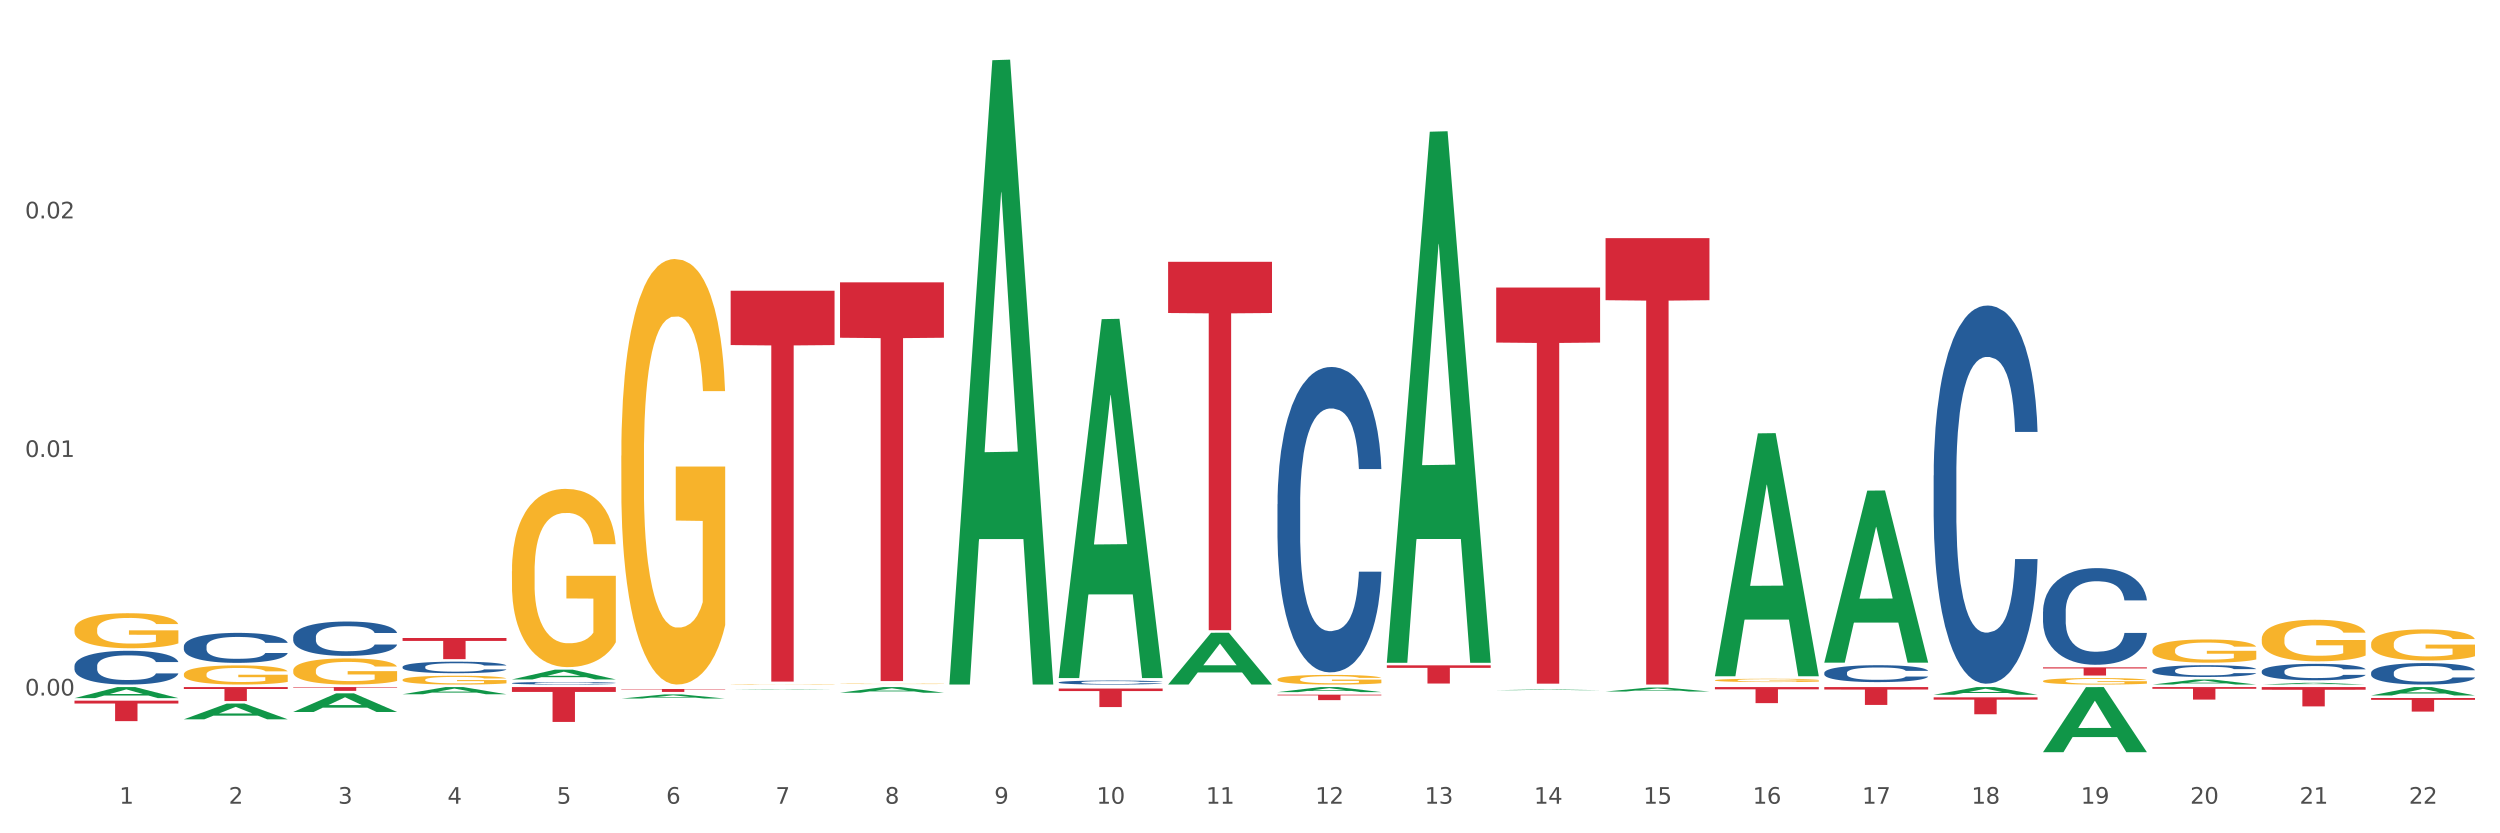 <?xml version="1.0" encoding="utf-8" standalone="no"?>
<!DOCTYPE svg PUBLIC "-//W3C//DTD SVG 1.1//EN"
  "http://www.w3.org/Graphics/SVG/1.1/DTD/svg11.dtd">
<svg xmlns:xlink="http://www.w3.org/1999/xlink" width="1080pt" height="360pt" viewBox="0 0 1080 360" xmlns="http://www.w3.org/2000/svg" version="1.1">
 <rect x="0" y="0" width="1080" height="360" fill="#333333" stroke="none"/>
 <defs>
  <style type="text/css">*{stroke-linejoin: round; stroke-linecap: butt}</style>
 </defs>
 <g id="figure_1">
  <g id="patch_1">
   <path d="M 0 360 
L 1080 360 
L 1080 0 
L 0 0 
z
" style="fill: #ffffff; stroke: #ffffff; stroke-linejoin: miter"/>
  </g>
  <g id="axes_1">
   <g id="matplotlib.axis_1">
    <g id="xtick_1">
     <g id="text_1">
      <!-- 1 -->
      <g style="fill: #4d4d4d" transform="translate(51.562 347.204) scale(0.096 -0.096)">
       <defs>
        <path id="DejaVuSans-31" d="M 794 531 
L 1825 531 
L 1825 4091 
L 703 3866 
L 703 4441 
L 1819 4666 
L 2450 4666 
L 2450 531 
L 3481 531 
L 3481 0 
L 794 0 
L 794 531 
z
" transform="scale(0.016)"/>
       </defs>
       <use xlink:href="#DejaVuSans-31"/>
      </g>
     </g>
    </g>
    <g id="xtick_2">
     <g id="text_2">
      <!-- 2 -->
      <g style="fill: #4d4d4d" transform="translate(98.807 347.204) scale(0.096 -0.096)">
       <defs>
        <path id="DejaVuSans-32" d="M 1228 531 
L 3431 531 
L 3431 0 
L 469 0 
L 469 531 
Q 828 903 1448 1529 
Q 2069 2156 2228 2338 
Q 2531 2678 2651 2914 
Q 2772 3150 2772 3378 
Q 2772 3750 2511 3984 
Q 2250 4219 1831 4219 
Q 1534 4219 1204 4116 
Q 875 4013 500 3803 
L 500 4441 
Q 881 4594 1212 4672 
Q 1544 4750 1819 4750 
Q 2544 4750 2975 4387 
Q 3406 4025 3406 3419 
Q 3406 3131 3298 2873 
Q 3191 2616 2906 2266 
Q 2828 2175 2409 1742 
Q 1991 1309 1228 531 
z
" transform="scale(0.016)"/>
       </defs>
       <use xlink:href="#DejaVuSans-32"/>
      </g>
     </g>
    </g>
    <g id="xtick_3">
     <g id="text_3">
      <!-- 3 -->
      <g style="fill: #4d4d4d" transform="translate(146.052 347.204) scale(0.096 -0.096)">
       <defs>
        <path id="DejaVuSans-33" d="M 2597 2516 
Q 3050 2419 3304 2112 
Q 3559 1806 3559 1356 
Q 3559 666 3084 287 
Q 2609 -91 1734 -91 
Q 1441 -91 1130 -33 
Q 819 25 488 141 
L 488 750 
Q 750 597 1062 519 
Q 1375 441 1716 441 
Q 2309 441 2620 675 
Q 2931 909 2931 1356 
Q 2931 1769 2642 2001 
Q 2353 2234 1838 2234 
L 1294 2234 
L 1294 2753 
L 1863 2753 
Q 2328 2753 2575 2939 
Q 2822 3125 2822 3475 
Q 2822 3834 2567 4026 
Q 2313 4219 1838 4219 
Q 1578 4219 1281 4162 
Q 984 4106 628 3988 
L 628 4550 
Q 988 4650 1302 4700 
Q 1616 4750 1894 4750 
Q 2613 4750 3031 4423 
Q 3450 4097 3450 3541 
Q 3450 3153 3228 2886 
Q 3006 2619 2597 2516 
z
" transform="scale(0.016)"/>
       </defs>
       <use xlink:href="#DejaVuSans-33"/>
      </g>
     </g>
    </g>
    <g id="xtick_4">
     <g id="text_4">
      <!-- 4 -->
      <g style="fill: #4d4d4d" transform="translate(193.297 347.204) scale(0.096 -0.096)">
       <defs>
        <path id="DejaVuSans-34" d="M 2419 4116 
L 825 1625 
L 2419 1625 
L 2419 4116 
z
M 2253 4666 
L 3047 4666 
L 3047 1625 
L 3713 1625 
L 3713 1100 
L 3047 1100 
L 3047 0 
L 2419 0 
L 2419 1100 
L 313 1100 
L 313 1709 
L 2253 4666 
z
" transform="scale(0.016)"/>
       </defs>
       <use xlink:href="#DejaVuSans-34"/>
      </g>
     </g>
    </g>
    <g id="xtick_5">
     <g id="text_5">
      <!-- 5 -->
      <g style="fill: #4d4d4d" transform="translate(240.542 347.204) scale(0.096 -0.096)">
       <defs>
        <path id="DejaVuSans-35" d="M 691 4666 
L 3169 4666 
L 3169 4134 
L 1269 4134 
L 1269 2991 
Q 1406 3038 1543 3061 
Q 1681 3084 1819 3084 
Q 2600 3084 3056 2656 
Q 3513 2228 3513 1497 
Q 3513 744 3044 326 
Q 2575 -91 1722 -91 
Q 1428 -91 1123 -41 
Q 819 9 494 109 
L 494 744 
Q 775 591 1075 516 
Q 1375 441 1709 441 
Q 2250 441 2565 725 
Q 2881 1009 2881 1497 
Q 2881 1984 2565 2268 
Q 2250 2553 1709 2553 
Q 1456 2553 1204 2497 
Q 953 2441 691 2322 
L 691 4666 
z
" transform="scale(0.016)"/>
       </defs>
       <use xlink:href="#DejaVuSans-35"/>
      </g>
     </g>
    </g>
    <g id="xtick_6">
     <g id="text_6">
      <!-- 6 -->
      <g style="fill: #4d4d4d" transform="translate(287.787 347.204) scale(0.096 -0.096)">
       <defs>
        <path id="DejaVuSans-36" d="M 2113 2584 
Q 1688 2584 1439 2293 
Q 1191 2003 1191 1497 
Q 1191 994 1439 701 
Q 1688 409 2113 409 
Q 2538 409 2786 701 
Q 3034 994 3034 1497 
Q 3034 2003 2786 2293 
Q 2538 2584 2113 2584 
z
M 3366 4563 
L 3366 3988 
Q 3128 4100 2886 4159 
Q 2644 4219 2406 4219 
Q 1781 4219 1451 3797 
Q 1122 3375 1075 2522 
Q 1259 2794 1537 2939 
Q 1816 3084 2150 3084 
Q 2853 3084 3261 2657 
Q 3669 2231 3669 1497 
Q 3669 778 3244 343 
Q 2819 -91 2113 -91 
Q 1303 -91 875 529 
Q 447 1150 447 2328 
Q 447 3434 972 4092 
Q 1497 4750 2381 4750 
Q 2619 4750 2861 4703 
Q 3103 4656 3366 4563 
z
" transform="scale(0.016)"/>
       </defs>
       <use xlink:href="#DejaVuSans-36"/>
      </g>
     </g>
    </g>
    <g id="xtick_7">
     <g id="text_7">
      <!-- 7 -->
      <g style="fill: #4d4d4d" transform="translate(335.032 347.204) scale(0.096 -0.096)">
       <defs>
        <path id="DejaVuSans-37" d="M 525 4666 
L 3525 4666 
L 3525 4397 
L 1831 0 
L 1172 0 
L 2766 4134 
L 525 4134 
L 525 4666 
z
" transform="scale(0.016)"/>
       </defs>
       <use xlink:href="#DejaVuSans-37"/>
      </g>
     </g>
    </g>
    <g id="xtick_8">
     <g id="text_8">
      <!-- 8 -->
      <g style="fill: #4d4d4d" transform="translate(382.276 347.204) scale(0.096 -0.096)">
       <defs>
        <path id="DejaVuSans-38" d="M 2034 2216 
Q 1584 2216 1326 1975 
Q 1069 1734 1069 1313 
Q 1069 891 1326 650 
Q 1584 409 2034 409 
Q 2484 409 2743 651 
Q 3003 894 3003 1313 
Q 3003 1734 2745 1975 
Q 2488 2216 2034 2216 
z
M 1403 2484 
Q 997 2584 770 2862 
Q 544 3141 544 3541 
Q 544 4100 942 4425 
Q 1341 4750 2034 4750 
Q 2731 4750 3128 4425 
Q 3525 4100 3525 3541 
Q 3525 3141 3298 2862 
Q 3072 2584 2669 2484 
Q 3125 2378 3379 2068 
Q 3634 1759 3634 1313 
Q 3634 634 3220 271 
Q 2806 -91 2034 -91 
Q 1263 -91 848 271 
Q 434 634 434 1313 
Q 434 1759 690 2068 
Q 947 2378 1403 2484 
z
M 1172 3481 
Q 1172 3119 1398 2916 
Q 1625 2713 2034 2713 
Q 2441 2713 2670 2916 
Q 2900 3119 2900 3481 
Q 2900 3844 2670 4047 
Q 2441 4250 2034 4250 
Q 1625 4250 1398 4047 
Q 1172 3844 1172 3481 
z
" transform="scale(0.016)"/>
       </defs>
       <use xlink:href="#DejaVuSans-38"/>
      </g>
     </g>
    </g>
    <g id="xtick_9">
     <g id="text_9">
      <!-- 9 -->
      <g style="fill: #4d4d4d" transform="translate(429.521 347.204) scale(0.096 -0.096)">
       <defs>
        <path id="DejaVuSans-39" d="M 703 97 
L 703 672 
Q 941 559 1184 500 
Q 1428 441 1663 441 
Q 2288 441 2617 861 
Q 2947 1281 2994 2138 
Q 2813 1869 2534 1725 
Q 2256 1581 1919 1581 
Q 1219 1581 811 2004 
Q 403 2428 403 3163 
Q 403 3881 828 4315 
Q 1253 4750 1959 4750 
Q 2769 4750 3195 4129 
Q 3622 3509 3622 2328 
Q 3622 1225 3098 567 
Q 2575 -91 1691 -91 
Q 1453 -91 1209 -44 
Q 966 3 703 97 
z
M 1959 2075 
Q 2384 2075 2632 2365 
Q 2881 2656 2881 3163 
Q 2881 3666 2632 3958 
Q 2384 4250 1959 4250 
Q 1534 4250 1286 3958 
Q 1038 3666 1038 3163 
Q 1038 2656 1286 2365 
Q 1534 2075 1959 2075 
z
" transform="scale(0.016)"/>
       </defs>
       <use xlink:href="#DejaVuSans-39"/>
      </g>
     </g>
    </g>
    <g id="xtick_10">
     <g id="text_10">
      <!-- 10 -->
      <g style="fill: #4d4d4d" transform="translate(473.712 347.204) scale(0.096 -0.096)">
       <defs>
        <path id="DejaVuSans-30" d="M 2034 4250 
Q 1547 4250 1301 3770 
Q 1056 3291 1056 2328 
Q 1056 1369 1301 889 
Q 1547 409 2034 409 
Q 2525 409 2770 889 
Q 3016 1369 3016 2328 
Q 3016 3291 2770 3770 
Q 2525 4250 2034 4250 
z
M 2034 4750 
Q 2819 4750 3233 4129 
Q 3647 3509 3647 2328 
Q 3647 1150 3233 529 
Q 2819 -91 2034 -91 
Q 1250 -91 836 529 
Q 422 1150 422 2328 
Q 422 3509 836 4129 
Q 1250 4750 2034 4750 
z
" transform="scale(0.016)"/>
       </defs>
       <use xlink:href="#DejaVuSans-31"/>
       <use xlink:href="#DejaVuSans-30" transform="translate(63.623 0)"/>
      </g>
     </g>
    </g>
    <g id="xtick_11">
     <g id="text_11">
      <!-- 11 -->
      <g style="fill: #4d4d4d" transform="translate(520.957 347.204) scale(0.096 -0.096)">
       <use xlink:href="#DejaVuSans-31"/>
       <use xlink:href="#DejaVuSans-31" transform="translate(63.623 0)"/>
      </g>
     </g>
    </g>
    <g id="xtick_12">
     <g id="text_12">
      <!-- 12 -->
      <g style="fill: #4d4d4d" transform="translate(568.202 347.204) scale(0.096 -0.096)">
       <use xlink:href="#DejaVuSans-31"/>
       <use xlink:href="#DejaVuSans-32" transform="translate(63.623 0)"/>
      </g>
     </g>
    </g>
    <g id="xtick_13">
     <g id="text_13">
      <!-- 13 -->
      <g style="fill: #4d4d4d" transform="translate(615.447 347.204) scale(0.096 -0.096)">
       <use xlink:href="#DejaVuSans-31"/>
       <use xlink:href="#DejaVuSans-33" transform="translate(63.623 0)"/>
      </g>
     </g>
    </g>
    <g id="xtick_14">
     <g id="text_14">
      <!-- 14 -->
      <g style="fill: #4d4d4d" transform="translate(662.692 347.204) scale(0.096 -0.096)">
       <use xlink:href="#DejaVuSans-31"/>
       <use xlink:href="#DejaVuSans-34" transform="translate(63.623 0)"/>
      </g>
     </g>
    </g>
    <g id="xtick_15">
     <g id="text_15">
      <!-- 15 -->
      <g style="fill: #4d4d4d" transform="translate(709.937 347.204) scale(0.096 -0.096)">
       <use xlink:href="#DejaVuSans-31"/>
       <use xlink:href="#DejaVuSans-35" transform="translate(63.623 0)"/>
      </g>
     </g>
    </g>
    <g id="xtick_16">
     <g id="text_16">
      <!-- 16 -->
      <g style="fill: #4d4d4d" transform="translate(757.181 347.204) scale(0.096 -0.096)">
       <use xlink:href="#DejaVuSans-31"/>
       <use xlink:href="#DejaVuSans-36" transform="translate(63.623 0)"/>
      </g>
     </g>
    </g>
    <g id="xtick_17">
     <g id="text_17">
      <!-- 17 -->
      <g style="fill: #4d4d4d" transform="translate(804.426 347.204) scale(0.096 -0.096)">
       <use xlink:href="#DejaVuSans-31"/>
       <use xlink:href="#DejaVuSans-37" transform="translate(63.623 0)"/>
      </g>
     </g>
    </g>
    <g id="xtick_18">
     <g id="text_18">
      <!-- 18 -->
      <g style="fill: #4d4d4d" transform="translate(851.671 347.204) scale(0.096 -0.096)">
       <use xlink:href="#DejaVuSans-31"/>
       <use xlink:href="#DejaVuSans-38" transform="translate(63.623 0)"/>
      </g>
     </g>
    </g>
    <g id="xtick_19">
     <g id="text_19">
      <!-- 19 -->
      <g style="fill: #4d4d4d" transform="translate(898.916 347.204) scale(0.096 -0.096)">
       <use xlink:href="#DejaVuSans-31"/>
       <use xlink:href="#DejaVuSans-39" transform="translate(63.623 0)"/>
      </g>
     </g>
    </g>
    <g id="xtick_20">
     <g id="text_20">
      <!-- 20 -->
      <g style="fill: #4d4d4d" transform="translate(946.161 347.204) scale(0.096 -0.096)">
       <use xlink:href="#DejaVuSans-32"/>
       <use xlink:href="#DejaVuSans-30" transform="translate(63.623 0)"/>
      </g>
     </g>
    </g>
    <g id="xtick_21">
     <g id="text_21">
      <!-- 21 -->
      <g style="fill: #4d4d4d" transform="translate(993.406 347.204) scale(0.096 -0.096)">
       <use xlink:href="#DejaVuSans-32"/>
       <use xlink:href="#DejaVuSans-31" transform="translate(63.623 0)"/>
      </g>
     </g>
    </g>
    <g id="xtick_22">
     <g id="text_22">
      <!-- 22 -->
      <g style="fill: #4d4d4d" transform="translate(1040.651 347.204) scale(0.096 -0.096)">
       <use xlink:href="#DejaVuSans-32"/>
       <use xlink:href="#DejaVuSans-32" transform="translate(63.623 0)"/>
      </g>
     </g>
    </g>
    <g id="xtick_23"/>
    <g id="xtick_24"/>
    <g id="xtick_25"/>
    <g id="xtick_26"/>
    <g id="xtick_27"/>
    <g id="xtick_28"/>
    <g id="xtick_29"/>
    <g id="xtick_30"/>
    <g id="xtick_31"/>
    <g id="xtick_32"/>
    <g id="xtick_33"/>
    <g id="xtick_34"/>
    <g id="xtick_35"/>
    <g id="xtick_36"/>
    <g id="xtick_37"/>
    <g id="xtick_38"/>
    <g id="xtick_39"/>
    <g id="xtick_40"/>
    <g id="xtick_41"/>
    <g id="xtick_42"/>
    <g id="xtick_43"/>
   </g>
   <g id="matplotlib.axis_2">
    <g id="ytick_1">
     <g id="text_23">
      <!-- 0.00 -->
      <g style="fill: #4d4d4d" transform="translate(10.8 300.465) scale(0.096 -0.096)">
       <defs>
        <path id="DejaVuSans-2e" d="M 684 794 
L 1344 794 
L 1344 0 
L 684 0 
L 684 794 
z
" transform="scale(0.016)"/>
       </defs>
       <use xlink:href="#DejaVuSans-30"/>
       <use xlink:href="#DejaVuSans-2e" transform="translate(63.623 0)"/>
       <use xlink:href="#DejaVuSans-30" transform="translate(95.41 0)"/>
       <use xlink:href="#DejaVuSans-30" transform="translate(159.033 0)"/>
      </g>
     </g>
    </g>
    <g id="ytick_2">
     <g id="text_24">
      <!-- 0.01 -->
      <g style="fill: #4d4d4d" transform="translate(10.8 197.407) scale(0.096 -0.096)">
       <use xlink:href="#DejaVuSans-30"/>
       <use xlink:href="#DejaVuSans-2e" transform="translate(63.623 0)"/>
       <use xlink:href="#DejaVuSans-30" transform="translate(95.41 0)"/>
       <use xlink:href="#DejaVuSans-31" transform="translate(159.033 0)"/>
      </g>
     </g>
    </g>
    <g id="ytick_3">
     <g id="text_25">
      <!-- 0.02 -->
      <g style="fill: #4d4d4d" transform="translate(10.8 94.349) scale(0.096 -0.096)">
       <use xlink:href="#DejaVuSans-30"/>
       <use xlink:href="#DejaVuSans-2e" transform="translate(63.623 0)"/>
       <use xlink:href="#DejaVuSans-30" transform="translate(95.41 0)"/>
       <use xlink:href="#DejaVuSans-32" transform="translate(159.033 0)"/>
      </g>
     </g>
    </g>
    <g id="ytick_4"/>
    <g id="ytick_5"/>
    <g id="ytick_6"/>
   </g>
   <g id="PolyCollection_1">
    <path d="M 32.175 301.59 
L 32.221 301.585 
L 50.73 296.822 
L 58.411 296.817 
L 77.058 301.599 
L 68.174 301.599 
L 64.148 300.485 
L 45.038 300.485 
L 44.899 300.503 
L 41.013 301.599 
L 32.175 301.599 
L 32.175 301.59 
L 47.444 299.821 
L 61.742 299.816 
L 54.663 297.836 
L 54.57 297.828 
L 54.478 297.841 
L 47.398 299.816 
L 47.444 299.821 
L 32.175 301.59 
z
" clip-path="url(#pf7e34d0a08)" style="fill: #109648"/>
    <path d="M 79.42 310.735 
L 79.466 310.729 
L 97.974 303.942 
L 105.655 303.935 
L 124.303 310.748 
L 115.419 310.748 
L 111.393 309.161 
L 92.283 309.161 
L 92.144 309.187 
L 88.258 310.748 
L 79.42 310.748 
L 79.42 310.735 
L 94.689 308.215 
L 108.987 308.208 
L 101.907 305.387 
L 101.815 305.375 
L 101.722 305.394 
L 94.643 308.208 
L 94.689 308.215 
L 79.42 310.735 
z
" clip-path="url(#pf7e34d0a08)" style="fill: #109648"/>
    <path d="M 79.42 291.275 
L 79.473 291.267 
L 79.473 290.995 
L 79.579 290.76 
L 80.109 290.193 
L 80.904 289.723 
L 81.486 289.474 
L 82.069 289.269 
L 82.758 289.065 
L 83.606 288.853 
L 85.143 288.543 
L 86.097 288.384 
L 87.262 288.217 
L 89.382 287.975 
L 90.919 287.839 
L 92.508 287.725 
L 95.105 287.589 
L 96.801 287.528 
L 98.602 287.483 
L 100.775 287.453 
L 102.418 287.445 
L 106.021 287.468 
L 109.094 287.536 
L 110.578 287.589 
L 112.486 287.68 
L 113.493 287.74 
L 115.135 287.861 
L 116.831 288.02 
L 117.997 288.157 
L 119.745 288.414 
L 121.07 288.671 
L 122.289 288.989 
L 122.925 289.209 
L 123.402 289.413 
L 123.826 289.648 
L 124.25 290.019 
L 114.711 290.019 
L 114.34 289.754 
L 113.757 289.504 
L 112.91 289.262 
L 112.168 289.11 
L 110.896 288.921 
L 109.73 288.8 
L 108.511 288.709 
L 107.028 288.633 
L 105.862 288.596 
L 104.219 288.565 
L 100.987 288.573 
L 98.814 288.633 
L 97.331 288.709 
L 96.377 288.777 
L 95.529 288.853 
L 94.575 288.959 
L 93.462 289.118 
L 92.667 289.262 
L 91.873 289.443 
L 91.237 289.625 
L 90.654 289.837 
L 90.177 290.064 
L 89.806 290.299 
L 89.488 290.586 
L 89.223 291.063 
L 89.223 292.1 
L 89.329 292.335 
L 89.594 292.645 
L 89.912 292.88 
L 90.442 293.16 
L 90.919 293.349 
L 91.82 293.621 
L 92.826 293.848 
L 93.621 293.992 
L 94.416 294.113 
L 95.794 294.28 
L 97.331 294.416 
L 98.655 294.499 
L 100.457 294.575 
L 101.676 294.605 
L 102.736 294.62 
L 105.332 294.62 
L 107.187 294.598 
L 109.253 294.545 
L 110.843 294.477 
L 112.168 294.393 
L 113.651 294.257 
L 114.605 294.128 
L 114.605 292.547 
L 102.947 292.539 
L 102.947 291.487 
L 124.303 291.487 
L 124.303 294.575 
L 123.402 294.734 
L 122.395 294.878 
L 121.335 295.006 
L 119.745 295.165 
L 117.838 295.317 
L 116.142 295.423 
L 114.34 295.514 
L 112.221 295.597 
L 109.465 295.673 
L 107.77 295.703 
L 105.65 295.726 
L 103.159 295.733 
L 100.987 295.718 
L 98.867 295.68 
L 96.642 295.612 
L 94.469 295.514 
L 92.826 295.415 
L 91.184 295.294 
L 89.435 295.135 
L 88.057 294.984 
L 86.997 294.848 
L 85.832 294.673 
L 84.56 294.446 
L 83.606 294.242 
L 82.758 294.03 
L 81.857 293.758 
L 81.222 293.523 
L 80.586 293.228 
L 80.215 293.008 
L 79.791 292.668 
L 79.473 292.191 
L 79.42 291.275 
z
" clip-path="url(#pf7e34d0a08)" style="fill: #f7b32b"/>
    <path d="M 32.175 271.907 
L 32.228 271.893 
L 32.228 271.395 
L 32.334 270.966 
L 32.864 269.929 
L 33.659 269.072 
L 34.242 268.616 
L 34.825 268.242 
L 35.513 267.869 
L 36.361 267.482 
L 37.898 266.915 
L 38.852 266.625 
L 40.018 266.321 
L 42.137 265.878 
L 43.674 265.629 
L 45.264 265.422 
L 47.86 265.173 
L 49.556 265.062 
L 51.357 264.979 
L 53.53 264.924 
L 55.173 264.91 
L 58.776 264.952 
L 61.849 265.076 
L 63.333 265.173 
L 65.241 265.339 
L 66.248 265.449 
L 67.89 265.671 
L 69.586 265.961 
L 70.752 266.21 
L 72.5 266.68 
L 73.825 267.15 
L 75.044 267.731 
L 75.68 268.132 
L 76.157 268.505 
L 76.581 268.934 
L 77.005 269.611 
L 67.466 269.611 
L 67.095 269.127 
L 66.513 268.671 
L 65.665 268.229 
L 64.923 267.952 
L 63.651 267.606 
L 62.485 267.385 
L 61.267 267.219 
L 59.783 267.081 
L 58.617 267.012 
L 56.974 266.957 
L 53.742 266.97 
L 51.569 267.081 
L 50.086 267.219 
L 49.132 267.344 
L 48.284 267.482 
L 47.33 267.676 
L 46.217 267.966 
L 45.423 268.229 
L 44.628 268.56 
L 43.992 268.892 
L 43.409 269.279 
L 42.932 269.694 
L 42.561 270.123 
L 42.243 270.648 
L 41.978 271.519 
L 41.978 273.414 
L 42.084 273.842 
L 42.349 274.409 
L 42.667 274.838 
L 43.197 275.349 
L 43.674 275.695 
L 44.575 276.193 
L 45.581 276.608 
L 46.376 276.87 
L 47.171 277.092 
L 48.549 277.396 
L 50.086 277.645 
L 51.41 277.797 
L 53.212 277.935 
L 54.431 277.99 
L 55.491 278.018 
L 58.087 278.018 
L 59.942 277.976 
L 62.008 277.88 
L 63.598 277.755 
L 64.923 277.603 
L 66.407 277.354 
L 67.36 277.119 
L 67.36 274.229 
L 55.703 274.216 
L 55.703 272.294 
L 77.058 272.294 
L 77.058 277.935 
L 76.157 278.225 
L 75.15 278.488 
L 74.09 278.723 
L 72.5 279.013 
L 70.593 279.29 
L 68.897 279.484 
L 67.095 279.649 
L 64.976 279.802 
L 62.22 279.94 
L 60.525 279.995 
L 58.405 280.037 
L 55.915 280.05 
L 53.742 280.023 
L 51.622 279.954 
L 49.397 279.829 
L 47.224 279.649 
L 45.581 279.47 
L 43.939 279.249 
L 42.19 278.958 
L 40.812 278.682 
L 39.753 278.433 
L 38.587 278.115 
L 37.315 277.7 
L 36.361 277.327 
L 35.513 276.939 
L 34.613 276.442 
L 33.977 276.013 
L 33.341 275.474 
L 32.97 275.073 
L 32.546 274.451 
L 32.228 273.58 
L 32.175 271.907 
z
" clip-path="url(#pf7e34d0a08)" style="fill: #f7b32b"/>
    <path d="M 126.665 289.651 
L 126.718 289.64 
L 126.718 289.269 
L 126.824 288.949 
L 127.354 288.174 
L 128.148 287.534 
L 128.731 287.193 
L 129.314 286.914 
L 130.003 286.635 
L 130.851 286.346 
L 132.388 285.923 
L 133.342 285.706 
L 134.507 285.479 
L 136.627 285.148 
L 138.164 284.963 
L 139.753 284.808 
L 142.35 284.622 
L 144.046 284.539 
L 145.847 284.477 
L 148.02 284.436 
L 149.662 284.426 
L 153.266 284.457 
L 156.339 284.55 
L 157.823 284.622 
L 159.731 284.746 
L 160.737 284.828 
L 162.38 284.994 
L 164.076 285.21 
L 165.242 285.396 
L 166.99 285.747 
L 168.315 286.099 
L 169.534 286.532 
L 170.17 286.832 
L 170.647 287.111 
L 171.07 287.431 
L 171.494 287.937 
L 161.956 287.937 
L 161.585 287.575 
L 161.002 287.234 
L 160.155 286.904 
L 159.413 286.697 
L 158.141 286.439 
L 156.975 286.274 
L 155.756 286.15 
L 154.273 286.047 
L 153.107 285.995 
L 151.464 285.954 
L 148.232 285.964 
L 146.059 286.047 
L 144.575 286.15 
L 143.622 286.243 
L 142.774 286.346 
L 141.82 286.491 
L 140.707 286.708 
L 139.912 286.904 
L 139.117 287.152 
L 138.482 287.4 
L 137.899 287.689 
L 137.422 287.999 
L 137.051 288.319 
L 136.733 288.711 
L 136.468 289.362 
L 136.468 290.776 
L 136.574 291.097 
L 136.839 291.52 
L 137.157 291.84 
L 137.687 292.222 
L 138.164 292.48 
L 139.064 292.852 
L 140.071 293.162 
L 140.866 293.358 
L 141.661 293.523 
L 143.039 293.75 
L 144.575 293.936 
L 145.9 294.05 
L 147.702 294.153 
L 148.921 294.194 
L 149.98 294.215 
L 152.577 294.215 
L 154.432 294.184 
L 156.498 294.112 
L 158.088 294.019 
L 159.413 293.905 
L 160.896 293.719 
L 161.85 293.544 
L 161.85 291.386 
L 150.192 291.375 
L 150.192 289.94 
L 171.547 289.94 
L 171.547 294.153 
L 170.647 294.37 
L 169.64 294.566 
L 168.58 294.742 
L 166.99 294.959 
L 165.083 295.165 
L 163.387 295.31 
L 161.585 295.434 
L 159.466 295.547 
L 156.71 295.651 
L 155.014 295.692 
L 152.895 295.723 
L 150.404 295.733 
L 148.232 295.712 
L 146.112 295.661 
L 143.887 295.568 
L 141.714 295.434 
L 140.071 295.299 
L 138.429 295.134 
L 136.68 294.917 
L 135.302 294.711 
L 134.242 294.525 
L 133.077 294.287 
L 131.805 293.978 
L 130.851 293.699 
L 130.003 293.41 
L 129.102 293.038 
L 128.466 292.718 
L 127.831 292.315 
L 127.46 292.016 
L 127.036 291.551 
L 126.718 290.9 
L 126.665 289.651 
z
" clip-path="url(#pf7e34d0a08)" style="fill: #f7b32b"/>
    <path d="M 268.399 196.84 
L 268.452 196.672 
L 268.452 190.627 
L 268.558 185.422 
L 269.088 172.83 
L 269.883 162.42 
L 270.466 156.879 
L 271.049 152.346 
L 271.738 147.813 
L 272.586 143.111 
L 274.122 136.228 
L 275.076 132.702 
L 276.242 129.008 
L 278.362 123.635 
L 279.898 120.613 
L 281.488 118.094 
L 284.084 115.072 
L 285.78 113.729 
L 287.582 112.721 
L 289.754 112.05 
L 291.397 111.882 
L 295 112.386 
L 298.074 113.897 
L 299.558 115.072 
L 301.465 117.087 
L 302.472 118.43 
L 304.115 121.116 
L 305.81 124.642 
L 306.976 127.665 
L 308.725 133.373 
L 310.05 139.082 
L 311.268 146.134 
L 311.904 151.003 
L 312.381 155.536 
L 312.805 160.741 
L 313.229 168.968 
L 303.691 168.968 
L 303.32 163.092 
L 302.737 157.551 
L 301.889 152.178 
L 301.147 148.82 
L 299.876 144.623 
L 298.71 141.936 
L 297.491 139.921 
L 296.007 138.242 
L 294.841 137.403 
L 293.199 136.731 
L 289.966 136.899 
L 287.794 138.242 
L 286.31 139.921 
L 285.356 141.432 
L 284.508 143.111 
L 283.555 145.462 
L 282.442 148.988 
L 281.647 152.178 
L 280.852 156.208 
L 280.216 160.237 
L 279.633 164.939 
L 279.156 169.976 
L 278.785 175.18 
L 278.467 181.561 
L 278.203 192.138 
L 278.203 215.141 
L 278.309 220.346 
L 278.573 227.23 
L 278.891 232.435 
L 279.421 238.647 
L 279.898 242.844 
L 280.799 248.889 
L 281.806 253.926 
L 282.601 257.116 
L 283.396 259.802 
L 284.773 263.496 
L 286.31 266.518 
L 287.635 268.365 
L 289.436 270.044 
L 290.655 270.716 
L 291.715 271.052 
L 294.312 271.052 
L 296.166 270.548 
L 298.233 269.373 
L 299.823 267.862 
L 301.147 266.015 
L 302.631 262.992 
L 303.585 260.138 
L 303.585 225.047 
L 291.927 224.879 
L 291.927 201.541 
L 313.282 201.541 
L 313.282 270.044 
L 312.381 273.57 
L 311.374 276.76 
L 310.315 279.615 
L 308.725 283.141 
L 306.817 286.499 
L 305.122 288.849 
L 303.32 290.864 
L 301.2 292.711 
L 298.445 294.39 
L 296.749 295.062 
L 294.629 295.565 
L 292.139 295.733 
L 289.966 295.397 
L 287.847 294.558 
L 285.621 293.047 
L 283.449 290.864 
L 281.806 288.681 
L 280.163 285.995 
L 278.415 282.469 
L 277.037 279.111 
L 275.977 276.089 
L 274.811 272.227 
L 273.539 267.19 
L 272.586 262.657 
L 271.738 257.955 
L 270.837 251.911 
L 270.201 246.706 
L 269.565 240.158 
L 269.194 235.289 
L 268.77 227.733 
L 268.452 217.156 
L 268.399 196.84 
z
" clip-path="url(#pf7e34d0a08)" style="fill: #f7b32b"/>
    <path d="M 221.154 246.779 
L 221.207 246.708 
L 221.207 244.176 
L 221.313 241.996 
L 221.843 236.721 
L 222.638 232.36 
L 223.221 230.039 
L 223.804 228.14 
L 224.493 226.241 
L 225.341 224.271 
L 226.877 221.388 
L 227.831 219.911 
L 228.997 218.363 
L 231.117 216.113 
L 232.653 214.847 
L 234.243 213.792 
L 236.84 212.526 
L 238.535 211.963 
L 240.337 211.541 
L 242.51 211.26 
L 244.152 211.189 
L 247.756 211.4 
L 250.829 212.033 
L 252.313 212.526 
L 254.22 213.37 
L 255.227 213.932 
L 256.87 215.058 
L 258.566 216.535 
L 259.731 217.801 
L 261.48 220.192 
L 262.805 222.583 
L 264.024 225.538 
L 264.659 227.577 
L 265.136 229.476 
L 265.56 231.657 
L 265.984 235.103 
L 256.446 235.103 
L 256.075 232.641 
L 255.492 230.32 
L 254.644 228.07 
L 253.902 226.663 
L 252.631 224.905 
L 251.465 223.779 
L 250.246 222.935 
L 248.762 222.232 
L 247.597 221.88 
L 245.954 221.599 
L 242.721 221.669 
L 240.549 222.232 
L 239.065 222.935 
L 238.111 223.568 
L 237.263 224.271 
L 236.31 225.256 
L 235.197 226.733 
L 234.402 228.07 
L 233.607 229.758 
L 232.971 231.446 
L 232.388 233.415 
L 231.911 235.525 
L 231.541 237.705 
L 231.223 240.378 
L 230.958 244.809 
L 230.958 254.445 
L 231.064 256.625 
L 231.329 259.509 
L 231.647 261.69 
L 232.176 264.292 
L 232.653 266.05 
L 233.554 268.582 
L 234.561 270.692 
L 235.356 272.029 
L 236.151 273.154 
L 237.528 274.701 
L 239.065 275.967 
L 240.39 276.741 
L 242.192 277.444 
L 243.41 277.726 
L 244.47 277.866 
L 247.067 277.866 
L 248.921 277.655 
L 250.988 277.163 
L 252.578 276.53 
L 253.902 275.756 
L 255.386 274.49 
L 256.34 273.295 
L 256.34 258.595 
L 244.682 258.524 
L 244.682 248.748 
L 266.037 248.748 
L 266.037 277.444 
L 265.136 278.922 
L 264.129 280.258 
L 263.07 281.454 
L 261.48 282.931 
L 259.572 284.337 
L 257.877 285.322 
L 256.075 286.166 
L 253.955 286.94 
L 251.2 287.643 
L 249.504 287.924 
L 247.385 288.135 
L 244.894 288.206 
L 242.721 288.065 
L 240.602 287.713 
L 238.376 287.08 
L 236.204 286.166 
L 234.561 285.252 
L 232.918 284.126 
L 231.17 282.649 
L 229.792 281.243 
L 228.732 279.977 
L 227.566 278.359 
L 226.295 276.249 
L 225.341 274.35 
L 224.493 272.38 
L 223.592 269.848 
L 222.956 267.668 
L 222.32 264.925 
L 221.949 262.885 
L 221.525 259.72 
L 221.207 255.289 
L 221.154 246.779 
z
" clip-path="url(#pf7e34d0a08)" style="fill: #f7b32b"/>
    <path d="M 173.91 293.678 
L 173.963 293.675 
L 173.963 293.549 
L 174.069 293.441 
L 174.598 293.18 
L 175.393 292.963 
L 175.976 292.848 
L 176.559 292.754 
L 177.248 292.66 
L 178.096 292.562 
L 179.633 292.419 
L 180.586 292.346 
L 181.752 292.269 
L 183.872 292.157 
L 185.408 292.095 
L 186.998 292.042 
L 189.595 291.979 
L 191.29 291.952 
L 193.092 291.931 
L 195.265 291.917 
L 196.907 291.913 
L 200.511 291.924 
L 203.584 291.955 
L 205.068 291.979 
L 206.975 292.021 
L 207.982 292.049 
L 209.625 292.105 
L 211.321 292.178 
L 212.486 292.241 
L 214.235 292.36 
L 215.56 292.478 
L 216.779 292.625 
L 217.415 292.726 
L 217.891 292.82 
L 218.315 292.928 
L 218.739 293.099 
L 209.201 293.099 
L 208.83 292.977 
L 208.247 292.862 
L 207.399 292.75 
L 206.658 292.681 
L 205.386 292.593 
L 204.22 292.538 
L 203.001 292.496 
L 201.517 292.461 
L 200.352 292.443 
L 198.709 292.429 
L 195.477 292.433 
L 193.304 292.461 
L 191.82 292.496 
L 190.866 292.527 
L 190.019 292.562 
L 189.065 292.611 
L 187.952 292.684 
L 187.157 292.75 
L 186.362 292.834 
L 185.726 292.918 
L 185.144 293.016 
L 184.667 293.12 
L 184.296 293.228 
L 183.978 293.361 
L 183.713 293.581 
L 183.713 294.059 
L 183.819 294.167 
L 184.084 294.31 
L 184.402 294.418 
L 184.932 294.547 
L 185.408 294.634 
L 186.309 294.76 
L 187.316 294.864 
L 188.111 294.931 
L 188.906 294.987 
L 190.284 295.063 
L 191.82 295.126 
L 193.145 295.164 
L 194.947 295.199 
L 196.165 295.213 
L 197.225 295.22 
L 199.822 295.22 
L 201.676 295.21 
L 203.743 295.185 
L 205.333 295.154 
L 206.658 295.116 
L 208.141 295.053 
L 209.095 294.994 
L 209.095 294.264 
L 197.437 294.261 
L 197.437 293.776 
L 218.792 293.776 
L 218.792 295.199 
L 217.891 295.273 
L 216.885 295.339 
L 215.825 295.398 
L 214.235 295.471 
L 212.327 295.541 
L 210.632 295.59 
L 208.83 295.632 
L 206.711 295.67 
L 203.955 295.705 
L 202.259 295.719 
L 200.14 295.73 
L 197.649 295.733 
L 195.477 295.726 
L 193.357 295.709 
L 191.131 295.677 
L 188.959 295.632 
L 187.316 295.587 
L 185.673 295.531 
L 183.925 295.458 
L 182.547 295.388 
L 181.487 295.325 
L 180.321 295.245 
L 179.05 295.14 
L 178.096 295.046 
L 177.248 294.948 
L 176.347 294.823 
L 175.711 294.714 
L 175.075 294.578 
L 174.704 294.477 
L 174.281 294.32 
L 173.963 294.1 
L 173.91 293.678 
z
" clip-path="url(#pf7e34d0a08)" style="fill: #f7b32b"/>
    <path d="M 362.889 295.411 
L 362.942 295.411 
L 362.942 295.404 
L 363.048 295.398 
L 363.578 295.384 
L 364.373 295.373 
L 364.956 295.366 
L 365.539 295.361 
L 366.228 295.356 
L 367.075 295.351 
L 368.612 295.344 
L 369.566 295.34 
L 370.732 295.336 
L 372.851 295.33 
L 374.388 295.326 
L 375.978 295.323 
L 378.574 295.32 
L 380.27 295.319 
L 382.072 295.317 
L 384.244 295.317 
L 385.887 295.316 
L 389.49 295.317 
L 392.564 295.319 
L 394.047 295.32 
L 395.955 295.322 
L 396.962 295.324 
L 398.604 295.327 
L 400.3 295.331 
L 401.466 295.334 
L 403.215 295.34 
L 404.539 295.347 
L 405.758 295.355 
L 406.394 295.36 
L 406.871 295.365 
L 407.295 295.371 
L 407.719 295.38 
L 398.181 295.38 
L 397.81 295.373 
L 397.227 295.367 
L 396.379 295.361 
L 395.637 295.358 
L 394.365 295.353 
L 393.199 295.35 
L 391.981 295.348 
L 390.497 295.346 
L 389.331 295.345 
L 387.688 295.344 
L 384.456 295.344 
L 382.284 295.346 
L 380.8 295.348 
L 379.846 295.349 
L 378.998 295.351 
L 378.044 295.354 
L 376.932 295.358 
L 376.137 295.361 
L 375.342 295.366 
L 374.706 295.37 
L 374.123 295.375 
L 373.646 295.381 
L 373.275 295.387 
L 372.957 295.394 
L 372.692 295.406 
L 372.692 295.431 
L 372.798 295.437 
L 373.063 295.445 
L 373.381 295.45 
L 373.911 295.457 
L 374.388 295.462 
L 375.289 295.469 
L 376.296 295.474 
L 377.09 295.478 
L 377.885 295.481 
L 379.263 295.485 
L 380.8 295.488 
L 382.125 295.49 
L 383.926 295.492 
L 385.145 295.493 
L 386.205 295.493 
L 388.801 295.493 
L 390.656 295.493 
L 392.723 295.492 
L 394.312 295.49 
L 395.637 295.488 
L 397.121 295.484 
L 398.075 295.481 
L 398.075 295.442 
L 386.417 295.442 
L 386.417 295.416 
L 407.772 295.416 
L 407.772 295.492 
L 406.871 295.496 
L 405.864 295.5 
L 404.804 295.503 
L 403.215 295.507 
L 401.307 295.511 
L 399.611 295.513 
L 397.81 295.515 
L 395.69 295.517 
L 392.935 295.519 
L 391.239 295.52 
L 389.119 295.521 
L 386.629 295.521 
L 384.456 295.52 
L 382.336 295.52 
L 380.111 295.518 
L 377.938 295.515 
L 376.296 295.513 
L 374.653 295.51 
L 372.904 295.506 
L 371.527 295.502 
L 370.467 295.499 
L 369.301 295.495 
L 368.029 295.489 
L 367.075 295.484 
L 366.228 295.479 
L 365.327 295.472 
L 364.691 295.466 
L 364.055 295.459 
L 363.684 295.454 
L 363.26 295.445 
L 362.942 295.433 
L 362.889 295.411 
z
" clip-path="url(#pf7e34d0a08)" style="fill: #f7b32b"/>
    <path d="M 551.869 293.485 
L 551.922 293.481 
L 551.922 293.344 
L 552.028 293.226 
L 552.557 292.939 
L 553.352 292.703 
L 553.935 292.577 
L 554.518 292.474 
L 555.207 292.371 
L 556.055 292.264 
L 557.592 292.107 
L 558.545 292.027 
L 559.711 291.943 
L 561.831 291.821 
L 563.367 291.752 
L 564.957 291.695 
L 567.554 291.626 
L 569.249 291.596 
L 571.051 291.573 
L 573.224 291.558 
L 574.866 291.554 
L 578.47 291.565 
L 581.543 291.6 
L 583.027 291.626 
L 584.934 291.672 
L 585.941 291.703 
L 587.584 291.764 
L 589.28 291.844 
L 590.445 291.913 
L 592.194 292.042 
L 593.519 292.172 
L 594.738 292.332 
L 595.374 292.443 
L 595.85 292.546 
L 596.274 292.665 
L 596.698 292.852 
L 587.16 292.852 
L 586.789 292.718 
L 586.206 292.592 
L 585.358 292.47 
L 584.617 292.394 
L 583.345 292.298 
L 582.179 292.237 
L 580.96 292.191 
L 579.476 292.153 
L 578.311 292.134 
L 576.668 292.119 
L 573.436 292.123 
L 571.263 292.153 
L 569.779 292.191 
L 568.825 292.226 
L 567.978 292.264 
L 567.024 292.317 
L 565.911 292.397 
L 565.116 292.47 
L 564.321 292.561 
L 563.685 292.653 
L 563.103 292.76 
L 562.626 292.874 
L 562.255 292.993 
L 561.937 293.138 
L 561.672 293.378 
L 561.672 293.901 
L 561.778 294.019 
L 562.043 294.176 
L 562.361 294.294 
L 562.891 294.435 
L 563.367 294.531 
L 564.268 294.668 
L 565.275 294.783 
L 566.07 294.855 
L 566.865 294.916 
L 568.243 295 
L 569.779 295.069 
L 571.104 295.111 
L 572.906 295.149 
L 574.124 295.164 
L 575.184 295.172 
L 577.781 295.172 
L 579.635 295.161 
L 581.702 295.134 
L 583.292 295.1 
L 584.617 295.058 
L 586.1 294.989 
L 587.054 294.924 
L 587.054 294.126 
L 575.396 294.122 
L 575.396 293.592 
L 596.751 293.592 
L 596.751 295.149 
L 595.85 295.229 
L 594.844 295.302 
L 593.784 295.367 
L 592.194 295.447 
L 590.286 295.523 
L 588.591 295.577 
L 586.789 295.622 
L 584.67 295.664 
L 581.914 295.703 
L 580.218 295.718 
L 578.099 295.729 
L 575.608 295.733 
L 573.436 295.725 
L 571.316 295.706 
L 569.09 295.672 
L 566.918 295.622 
L 565.275 295.573 
L 563.632 295.512 
L 561.884 295.432 
L 560.506 295.355 
L 559.446 295.287 
L 558.28 295.199 
L 557.009 295.084 
L 556.055 294.981 
L 555.207 294.874 
L 554.306 294.737 
L 553.67 294.619 
L 553.034 294.47 
L 552.663 294.359 
L 552.24 294.187 
L 551.922 293.947 
L 551.869 293.485 
z
" clip-path="url(#pf7e34d0a08)" style="fill: #f7b32b"/>
    <path d="M 740.848 293.88 
L 740.901 293.879 
L 740.901 293.832 
L 741.007 293.792 
L 741.537 293.694 
L 742.332 293.613 
L 742.915 293.57 
L 743.498 293.535 
L 744.186 293.5 
L 745.034 293.464 
L 746.571 293.41 
L 747.525 293.383 
L 748.691 293.354 
L 750.81 293.313 
L 752.347 293.289 
L 753.937 293.27 
L 756.533 293.246 
L 758.229 293.236 
L 760.031 293.228 
L 762.203 293.223 
L 763.846 293.222 
L 767.449 293.226 
L 770.523 293.237 
L 772.006 293.246 
L 773.914 293.262 
L 774.921 293.272 
L 776.563 293.293 
L 778.259 293.321 
L 779.425 293.344 
L 781.174 293.388 
L 782.498 293.432 
L 783.717 293.487 
L 784.353 293.525 
L 784.83 293.56 
L 785.254 293.6 
L 785.678 293.664 
L 776.14 293.664 
L 775.769 293.618 
L 775.186 293.576 
L 774.338 293.534 
L 773.596 293.508 
L 772.324 293.475 
L 771.158 293.455 
L 769.94 293.439 
L 768.456 293.426 
L 767.29 293.419 
L 765.647 293.414 
L 762.415 293.416 
L 760.243 293.426 
L 758.759 293.439 
L 757.805 293.451 
L 756.957 293.464 
L 756.003 293.482 
L 754.891 293.509 
L 754.096 293.534 
L 753.301 293.565 
L 752.665 293.596 
L 752.082 293.633 
L 751.605 293.672 
L 751.234 293.712 
L 750.916 293.762 
L 750.651 293.844 
L 750.651 294.022 
L 750.757 294.062 
L 751.022 294.115 
L 751.34 294.156 
L 751.87 294.204 
L 752.347 294.236 
L 753.248 294.283 
L 754.255 294.322 
L 755.049 294.347 
L 755.844 294.368 
L 757.222 294.396 
L 758.759 294.42 
L 760.084 294.434 
L 761.885 294.447 
L 763.104 294.452 
L 764.164 294.455 
L 766.76 294.455 
L 768.615 294.451 
L 770.682 294.442 
L 772.271 294.43 
L 773.596 294.416 
L 775.08 294.392 
L 776.034 294.37 
L 776.034 294.099 
L 764.376 294.097 
L 764.376 293.916 
L 785.731 293.916 
L 785.731 294.447 
L 784.83 294.474 
L 783.823 294.499 
L 782.763 294.521 
L 781.174 294.549 
L 779.266 294.575 
L 777.57 294.593 
L 775.769 294.608 
L 773.649 294.623 
L 770.894 294.636 
L 769.198 294.641 
L 767.078 294.645 
L 764.588 294.646 
L 762.415 294.644 
L 760.295 294.637 
L 758.07 294.625 
L 755.897 294.608 
L 754.255 294.592 
L 752.612 294.571 
L 750.863 294.543 
L 749.486 294.517 
L 748.426 294.494 
L 747.26 294.464 
L 745.988 294.425 
L 745.034 294.39 
L 744.186 294.353 
L 743.286 294.307 
L 742.65 294.266 
L 742.014 294.216 
L 741.643 294.178 
L 741.219 294.119 
L 740.901 294.037 
L 740.848 293.88 
z
" clip-path="url(#pf7e34d0a08)" style="fill: #f7b32b"/>
    <path d="M 315.644 295.629 
L 315.697 295.629 
L 315.697 295.623 
L 315.803 295.617 
L 316.333 295.604 
L 317.128 295.593 
L 317.711 295.587 
L 318.294 295.583 
L 318.983 295.578 
L 319.83 295.573 
L 321.367 295.566 
L 322.321 295.562 
L 323.487 295.558 
L 325.606 295.553 
L 327.143 295.549 
L 328.733 295.547 
L 331.329 295.544 
L 333.025 295.542 
L 334.827 295.541 
L 336.999 295.54 
L 338.642 295.54 
L 342.245 295.541 
L 345.319 295.542 
L 346.802 295.544 
L 348.71 295.546 
L 349.717 295.547 
L 351.36 295.55 
L 353.055 295.554 
L 354.221 295.557 
L 355.97 295.563 
L 357.294 295.569 
L 358.513 295.576 
L 359.149 295.581 
L 359.626 295.586 
L 360.05 295.592 
L 360.474 295.6 
L 350.936 295.6 
L 350.565 295.594 
L 349.982 295.588 
L 349.134 295.583 
L 348.392 295.579 
L 347.12 295.575 
L 345.955 295.572 
L 344.736 295.57 
L 343.252 295.568 
L 342.086 295.567 
L 340.444 295.566 
L 337.211 295.567 
L 335.039 295.568 
L 333.555 295.57 
L 332.601 295.571 
L 331.753 295.573 
L 330.799 295.575 
L 329.687 295.579 
L 328.892 295.583 
L 328.097 295.587 
L 327.461 295.591 
L 326.878 295.596 
L 326.401 295.601 
L 326.03 295.607 
L 325.712 295.613 
L 325.447 295.624 
L 325.447 295.649 
L 325.553 295.654 
L 325.818 295.661 
L 326.136 295.667 
L 326.666 295.673 
L 327.143 295.678 
L 328.044 295.684 
L 329.051 295.689 
L 329.846 295.693 
L 330.64 295.695 
L 332.018 295.699 
L 333.555 295.702 
L 334.88 295.704 
L 336.681 295.706 
L 337.9 295.707 
L 338.96 295.707 
L 341.556 295.707 
L 343.411 295.707 
L 345.478 295.705 
L 347.067 295.704 
L 348.392 295.702 
L 349.876 295.699 
L 350.83 295.696 
L 350.83 295.659 
L 339.172 295.659 
L 339.172 295.634 
L 360.527 295.634 
L 360.527 295.706 
L 359.626 295.71 
L 358.619 295.713 
L 357.559 295.716 
L 355.97 295.72 
L 354.062 295.723 
L 352.366 295.726 
L 350.565 295.728 
L 348.445 295.73 
L 345.69 295.732 
L 343.994 295.732 
L 341.874 295.733 
L 339.384 295.733 
L 337.211 295.733 
L 335.092 295.732 
L 332.866 295.73 
L 330.693 295.728 
L 329.051 295.726 
L 327.408 295.723 
L 325.659 295.719 
L 324.282 295.716 
L 323.222 295.713 
L 322.056 295.708 
L 320.784 295.703 
L 319.83 295.698 
L 318.983 295.693 
L 318.082 295.687 
L 317.446 295.682 
L 316.81 295.675 
L 316.439 295.67 
L 316.015 295.662 
L 315.697 295.651 
L 315.644 295.629 
z
" clip-path="url(#pf7e34d0a08)" style="fill: #f7b32b"/>
    <path d="M 882.583 294.217 
L 882.636 294.215 
L 882.636 294.122 
L 882.742 294.042 
L 883.272 293.849 
L 884.066 293.69 
L 884.649 293.605 
L 885.232 293.535 
L 885.921 293.466 
L 886.769 293.394 
L 888.306 293.288 
L 889.26 293.234 
L 890.425 293.178 
L 892.545 293.095 
L 894.082 293.049 
L 895.671 293.01 
L 898.268 292.964 
L 899.964 292.943 
L 901.765 292.928 
L 903.938 292.918 
L 905.58 292.915 
L 909.184 292.923 
L 912.257 292.946 
L 913.741 292.964 
L 915.649 292.995 
L 916.655 293.016 
L 918.298 293.057 
L 919.994 293.111 
L 921.16 293.157 
L 922.908 293.245 
L 924.233 293.332 
L 925.452 293.44 
L 926.088 293.515 
L 926.565 293.584 
L 926.988 293.664 
L 927.412 293.79 
L 917.874 293.79 
L 917.503 293.7 
L 916.92 293.615 
L 916.072 293.533 
L 915.331 293.481 
L 914.059 293.417 
L 912.893 293.376 
L 911.674 293.345 
L 910.191 293.319 
L 909.025 293.306 
L 907.382 293.296 
L 904.15 293.299 
L 901.977 293.319 
L 900.493 293.345 
L 899.54 293.368 
L 898.692 293.394 
L 897.738 293.43 
L 896.625 293.484 
L 895.83 293.533 
L 895.035 293.595 
L 894.4 293.656 
L 893.817 293.728 
L 893.34 293.806 
L 892.969 293.885 
L 892.651 293.983 
L 892.386 294.145 
L 892.386 294.498 
L 892.492 294.578 
L 892.757 294.683 
L 893.075 294.763 
L 893.605 294.858 
L 894.082 294.922 
L 894.982 295.015 
L 895.989 295.092 
L 896.784 295.141 
L 897.579 295.182 
L 898.957 295.239 
L 900.493 295.285 
L 901.818 295.314 
L 903.62 295.339 
L 904.839 295.35 
L 905.898 295.355 
L 908.495 295.355 
L 910.35 295.347 
L 912.416 295.329 
L 914.006 295.306 
L 915.331 295.278 
L 916.814 295.231 
L 917.768 295.188 
L 917.768 294.65 
L 906.11 294.647 
L 906.11 294.289 
L 927.465 294.289 
L 927.465 295.339 
L 926.565 295.393 
L 925.558 295.442 
L 924.498 295.486 
L 922.908 295.54 
L 921.001 295.592 
L 919.305 295.628 
L 917.503 295.658 
L 915.384 295.687 
L 912.628 295.713 
L 910.932 295.723 
L 908.813 295.731 
L 906.322 295.733 
L 904.15 295.728 
L 902.03 295.715 
L 899.805 295.692 
L 897.632 295.658 
L 895.989 295.625 
L 894.347 295.584 
L 892.598 295.53 
L 891.22 295.478 
L 890.16 295.432 
L 888.995 295.373 
L 887.723 295.296 
L 886.769 295.226 
L 885.921 295.154 
L 885.02 295.061 
L 884.384 294.982 
L 883.749 294.881 
L 883.378 294.807 
L 882.954 294.691 
L 882.636 294.529 
L 882.583 294.217 
z
" clip-path="url(#pf7e34d0a08)" style="fill: #f7b32b"/>
    <path d="M 1024.317 278.12 
L 1024.37 278.108 
L 1024.37 277.665 
L 1024.476 277.284 
L 1025.006 276.361 
L 1025.801 275.599 
L 1026.384 275.193 
L 1026.967 274.861 
L 1027.656 274.529 
L 1028.504 274.184 
L 1030.04 273.68 
L 1030.994 273.421 
L 1032.16 273.151 
L 1034.28 272.757 
L 1035.816 272.536 
L 1037.406 272.351 
L 1040.002 272.13 
L 1041.698 272.031 
L 1043.5 271.958 
L 1045.672 271.908 
L 1047.315 271.896 
L 1050.918 271.933 
L 1053.992 272.044 
L 1055.476 272.13 
L 1057.383 272.277 
L 1058.39 272.376 
L 1060.033 272.573 
L 1061.728 272.831 
L 1062.894 273.052 
L 1064.643 273.471 
L 1065.968 273.889 
L 1067.186 274.406 
L 1067.822 274.762 
L 1068.299 275.094 
L 1068.723 275.476 
L 1069.147 276.078 
L 1059.609 276.078 
L 1059.238 275.648 
L 1058.655 275.242 
L 1057.807 274.848 
L 1057.065 274.602 
L 1055.793 274.295 
L 1054.628 274.098 
L 1053.409 273.95 
L 1051.925 273.827 
L 1050.759 273.766 
L 1049.117 273.717 
L 1045.884 273.729 
L 1043.712 273.827 
L 1042.228 273.95 
L 1041.274 274.061 
L 1040.426 274.184 
L 1039.473 274.356 
L 1038.36 274.615 
L 1037.565 274.848 
L 1036.77 275.144 
L 1036.134 275.439 
L 1035.551 275.783 
L 1035.074 276.152 
L 1034.703 276.534 
L 1034.385 277.001 
L 1034.121 277.776 
L 1034.121 279.461 
L 1034.227 279.842 
L 1034.491 280.347 
L 1034.809 280.728 
L 1035.339 281.183 
L 1035.816 281.491 
L 1036.717 281.934 
L 1037.724 282.303 
L 1038.519 282.536 
L 1039.314 282.733 
L 1040.691 283.004 
L 1042.228 283.225 
L 1043.553 283.36 
L 1045.354 283.483 
L 1046.573 283.533 
L 1047.633 283.557 
L 1050.23 283.557 
L 1052.084 283.52 
L 1054.151 283.434 
L 1055.741 283.324 
L 1057.065 283.188 
L 1058.549 282.967 
L 1059.503 282.758 
L 1059.503 280.187 
L 1047.845 280.175 
L 1047.845 278.465 
L 1069.2 278.465 
L 1069.2 283.483 
L 1068.299 283.742 
L 1067.292 283.975 
L 1066.233 284.185 
L 1064.643 284.443 
L 1062.735 284.689 
L 1061.04 284.861 
L 1059.238 285.009 
L 1057.118 285.144 
L 1054.363 285.267 
L 1052.667 285.316 
L 1050.547 285.353 
L 1048.057 285.365 
L 1045.884 285.341 
L 1043.765 285.279 
L 1041.539 285.169 
L 1039.367 285.009 
L 1037.724 284.849 
L 1036.081 284.652 
L 1034.333 284.394 
L 1032.955 284.148 
L 1031.895 283.926 
L 1030.729 283.643 
L 1029.457 283.274 
L 1028.504 282.942 
L 1027.656 282.598 
L 1026.755 282.155 
L 1026.119 281.774 
L 1025.483 281.294 
L 1025.112 280.937 
L 1024.688 280.384 
L 1024.37 279.609 
L 1024.317 278.12 
z
" clip-path="url(#pf7e34d0a08)" style="fill: #f7b32b"/>
    <path d="M 977.072 276.032 
L 977.125 276.015 
L 977.125 275.425 
L 977.231 274.916 
L 977.761 273.686 
L 978.556 272.67 
L 979.139 272.128 
L 979.722 271.685 
L 980.411 271.243 
L 981.259 270.783 
L 982.795 270.111 
L 983.749 269.767 
L 984.915 269.406 
L 987.035 268.881 
L 988.571 268.586 
L 990.161 268.34 
L 992.758 268.044 
L 994.453 267.913 
L 996.255 267.815 
L 998.428 267.749 
L 1000.07 267.733 
L 1003.674 267.782 
L 1006.747 267.93 
L 1008.231 268.044 
L 1010.138 268.241 
L 1011.145 268.372 
L 1012.788 268.635 
L 1014.484 268.979 
L 1015.649 269.275 
L 1017.398 269.832 
L 1018.723 270.39 
L 1019.942 271.079 
L 1020.577 271.554 
L 1021.054 271.997 
L 1021.478 272.506 
L 1021.902 273.309 
L 1012.364 273.309 
L 1011.993 272.735 
L 1011.41 272.194 
L 1010.562 271.669 
L 1009.82 271.341 
L 1008.549 270.931 
L 1007.383 270.669 
L 1006.164 270.472 
L 1004.68 270.308 
L 1003.515 270.226 
L 1001.872 270.16 
L 998.639 270.177 
L 996.467 270.308 
L 994.983 270.472 
L 994.029 270.619 
L 993.181 270.783 
L 992.228 271.013 
L 991.115 271.357 
L 990.32 271.669 
L 989.525 272.063 
L 988.889 272.456 
L 988.306 272.916 
L 987.829 273.408 
L 987.459 273.916 
L 987.141 274.539 
L 986.876 275.572 
L 986.876 277.819 
L 986.982 278.328 
L 987.247 279 
L 987.565 279.509 
L 988.094 280.116 
L 988.571 280.526 
L 989.472 281.116 
L 990.479 281.608 
L 991.274 281.92 
L 992.069 282.182 
L 993.446 282.543 
L 994.983 282.838 
L 996.308 283.018 
L 998.11 283.182 
L 999.328 283.248 
L 1000.388 283.281 
L 1002.985 283.281 
L 1004.839 283.232 
L 1006.906 283.117 
L 1008.496 282.969 
L 1009.82 282.789 
L 1011.304 282.494 
L 1012.258 282.215 
L 1012.258 278.787 
L 1000.6 278.771 
L 1000.6 276.491 
L 1021.955 276.491 
L 1021.955 283.182 
L 1021.054 283.527 
L 1020.047 283.839 
L 1018.988 284.117 
L 1017.398 284.462 
L 1015.49 284.79 
L 1013.795 285.019 
L 1011.993 285.216 
L 1009.873 285.397 
L 1007.118 285.561 
L 1005.422 285.626 
L 1003.303 285.675 
L 1000.812 285.692 
L 998.639 285.659 
L 996.52 285.577 
L 994.294 285.429 
L 992.122 285.216 
L 990.479 285.003 
L 988.836 284.741 
L 987.088 284.396 
L 985.71 284.068 
L 984.65 283.773 
L 983.484 283.396 
L 982.213 282.904 
L 981.259 282.461 
L 980.411 282.002 
L 979.51 281.411 
L 978.874 280.903 
L 978.238 280.263 
L 977.867 279.787 
L 977.443 279.049 
L 977.125 278.016 
L 977.072 276.032 
z
" clip-path="url(#pf7e34d0a08)" style="fill: #f7b32b"/>
    <path d="M 929.828 280.882 
L 929.881 280.873 
L 929.881 280.543 
L 929.987 280.258 
L 930.516 279.571 
L 931.311 279.003 
L 931.894 278.7 
L 932.477 278.453 
L 933.166 278.205 
L 934.014 277.948 
L 935.551 277.573 
L 936.504 277.38 
L 937.67 277.178 
L 939.79 276.885 
L 941.326 276.72 
L 942.916 276.583 
L 945.513 276.418 
L 947.208 276.344 
L 949.01 276.289 
L 951.183 276.253 
L 952.825 276.243 
L 956.429 276.271 
L 959.502 276.353 
L 960.986 276.418 
L 962.893 276.528 
L 963.9 276.601 
L 965.543 276.748 
L 967.239 276.94 
L 968.404 277.105 
L 970.153 277.417 
L 971.478 277.728 
L 972.697 278.113 
L 973.333 278.379 
L 973.809 278.627 
L 974.233 278.911 
L 974.657 279.36 
L 965.119 279.36 
L 964.748 279.039 
L 964.165 278.737 
L 963.317 278.443 
L 962.576 278.26 
L 961.304 278.031 
L 960.138 277.884 
L 958.919 277.774 
L 957.435 277.683 
L 956.27 277.637 
L 954.627 277.6 
L 951.395 277.609 
L 949.222 277.683 
L 947.738 277.774 
L 946.784 277.857 
L 945.937 277.948 
L 944.983 278.077 
L 943.87 278.269 
L 943.075 278.443 
L 942.28 278.663 
L 941.644 278.883 
L 941.062 279.14 
L 940.585 279.415 
L 940.214 279.699 
L 939.896 280.048 
L 939.631 280.625 
L 939.631 281.881 
L 939.737 282.165 
L 940.002 282.541 
L 940.32 282.825 
L 940.85 283.164 
L 941.326 283.393 
L 942.227 283.723 
L 943.234 283.998 
L 944.029 284.172 
L 944.824 284.319 
L 946.202 284.521 
L 947.738 284.686 
L 949.063 284.787 
L 950.865 284.878 
L 952.083 284.915 
L 953.143 284.933 
L 955.74 284.933 
L 957.594 284.906 
L 959.661 284.842 
L 961.251 284.759 
L 962.576 284.658 
L 964.059 284.493 
L 965.013 284.337 
L 965.013 282.422 
L 953.355 282.412 
L 953.355 281.138 
L 974.71 281.138 
L 974.71 284.878 
L 973.809 285.071 
L 972.803 285.245 
L 971.743 285.401 
L 970.153 285.593 
L 968.245 285.777 
L 966.55 285.905 
L 964.748 286.015 
L 962.629 286.116 
L 959.873 286.207 
L 958.177 286.244 
L 956.058 286.272 
L 953.567 286.281 
L 951.395 286.262 
L 949.275 286.217 
L 947.049 286.134 
L 944.877 286.015 
L 943.234 285.896 
L 941.591 285.749 
L 939.843 285.557 
L 938.465 285.373 
L 937.405 285.208 
L 936.239 284.997 
L 934.968 284.722 
L 934.014 284.475 
L 933.166 284.218 
L 932.265 283.888 
L 931.629 283.604 
L 930.993 283.247 
L 930.622 282.981 
L 930.199 282.568 
L 929.881 281.991 
L 929.828 280.882 
z
" clip-path="url(#pf7e34d0a08)" style="fill: #f7b32b"/>
    <path d="M 599.113 285.906 
L 599.16 285.691 
L 617.668 56.904 
L 625.349 56.688 
L 643.996 286.338 
L 635.112 286.338 
L 631.087 232.861 
L 611.977 232.861 
L 611.838 233.723 
L 607.951 286.338 
L 599.113 286.338 
L 599.113 285.906 
L 614.383 200.947 
L 628.681 200.731 
L 621.601 105.637 
L 621.509 105.206 
L 621.416 105.853 
L 614.337 200.731 
L 614.383 200.947 
L 599.113 285.906 
z
" clip-path="url(#pf7e34d0a08)" style="fill: #109648"/>
    <path d="M 504.624 295.691 
L 504.67 295.67 
L 523.178 273.359 
L 530.859 273.338 
L 549.506 295.733 
L 540.622 295.733 
L 536.597 290.518 
L 517.487 290.518 
L 517.348 290.602 
L 513.461 295.733 
L 504.624 295.733 
L 504.624 295.691 
L 519.893 287.406 
L 534.191 287.385 
L 527.111 278.112 
L 527.019 278.07 
L 526.926 278.133 
L 519.847 287.385 
L 519.893 287.406 
L 504.624 295.691 
z
" clip-path="url(#pf7e34d0a08)" style="fill: #109648"/>
    <path d="M 551.869 298.997 
L 551.915 298.995 
L 570.423 296.819 
L 578.104 296.817 
L 596.751 299.001 
L 587.867 299.001 
L 583.842 298.492 
L 564.732 298.492 
L 564.593 298.501 
L 560.706 299.001 
L 551.869 299.001 
L 551.869 298.997 
L 567.138 298.189 
L 581.436 298.187 
L 574.356 297.283 
L 574.264 297.279 
L 574.171 297.285 
L 567.092 298.187 
L 567.138 298.189 
L 551.869 298.997 
z
" clip-path="url(#pf7e34d0a08)" style="fill: #109648"/>
    <path d="M 173.91 288.082 
L 173.963 288.078 
L 173.963 287.95 
L 174.122 287.777 
L 174.705 287.458 
L 175.448 287.217 
L 176.721 286.934 
L 177.411 286.816 
L 178.313 286.684 
L 180.17 286.47 
L 182.292 286.287 
L 183.777 286.187 
L 184.892 286.123 
L 187.385 286.01 
L 188.817 285.959 
L 190.303 285.918 
L 191.576 285.891 
L 193.698 285.859 
L 195.396 285.846 
L 197.359 285.841 
L 199.004 285.846 
L 201.179 285.864 
L 204.362 285.918 
L 205.582 285.95 
L 207.227 286.005 
L 208.924 286.078 
L 210.304 286.151 
L 211.895 286.256 
L 213.54 286.392 
L 215.132 286.565 
L 216.246 286.725 
L 217.148 286.893 
L 217.943 287.098 
L 218.527 287.321 
L 218.792 287.508 
L 209.084 287.508 
L 208.818 287.34 
L 208.288 287.157 
L 207.757 287.034 
L 207.174 286.934 
L 206.272 286.82 
L 205.476 286.748 
L 204.15 286.661 
L 202.929 286.606 
L 201.921 286.574 
L 200.701 286.547 
L 198.102 286.52 
L 196.245 286.52 
L 195.078 286.529 
L 193.645 286.552 
L 192.425 286.584 
L 190.993 286.638 
L 189.879 286.697 
L 188.764 286.775 
L 188.128 286.83 
L 187.173 286.93 
L 186.536 287.012 
L 185.687 287.153 
L 185.21 287.253 
L 184.361 287.513 
L 183.99 287.704 
L 183.83 287.836 
L 183.724 287.982 
L 183.724 288.693 
L 184.043 289.011 
L 184.308 289.148 
L 184.732 289.303 
L 185.528 289.503 
L 186.695 289.699 
L 187.916 289.84 
L 188.924 289.927 
L 189.879 289.991 
L 190.833 290.041 
L 192.001 290.086 
L 192.956 290.114 
L 194.388 290.141 
L 196.086 290.155 
L 197.412 290.155 
L 200.118 290.132 
L 201.338 290.109 
L 202.505 290.077 
L 203.778 290.027 
L 204.786 289.973 
L 205.37 289.932 
L 206.325 289.845 
L 207.068 289.754 
L 207.704 289.649 
L 208.129 289.558 
L 208.606 289.421 
L 208.977 289.267 
L 209.084 289.185 
L 218.792 289.185 
L 218.58 289.349 
L 218.209 289.508 
L 217.466 289.722 
L 216.882 289.845 
L 215.98 289.995 
L 215.026 290.123 
L 213.699 290.264 
L 212.479 290.369 
L 211.206 290.46 
L 209.826 290.542 
L 207.333 290.656 
L 206.431 290.688 
L 204.521 290.742 
L 203.036 290.774 
L 200.86 290.806 
L 198.632 290.824 
L 196.298 290.829 
L 194.229 290.82 
L 191.948 290.792 
L 190.515 290.765 
L 188.924 290.724 
L 187.067 290.66 
L 185.316 290.583 
L 183.671 290.492 
L 182.133 290.387 
L 180.7 290.269 
L 178.844 290.073 
L 177.464 289.881 
L 176.456 289.704 
L 175.766 289.553 
L 175.077 289.362 
L 174.705 289.23 
L 174.122 288.911 
L 173.91 288.615 
L 173.91 288.082 
z
" clip-path="url(#pf7e34d0a08)" style="fill: #255c99"/>
    <path d="M 977.072 295.732 
L 977.119 295.731 
L 995.627 294.964 
L 1003.308 294.963 
L 1021.955 295.733 
L 1013.071 295.733 
L 1009.046 295.554 
L 989.936 295.554 
L 989.797 295.557 
L 985.91 295.733 
L 977.072 295.733 
L 977.072 295.732 
L 992.342 295.447 
L 1006.64 295.446 
L 999.56 295.127 
L 999.468 295.126 
L 999.375 295.128 
L 992.296 295.446 
L 992.342 295.447 
L 977.072 295.732 
z
" clip-path="url(#pf7e34d0a08)" style="fill: #109648"/>
    <path d="M 929.828 295.729 
L 929.874 295.727 
L 948.382 293.547 
L 956.063 293.545 
L 974.71 295.733 
L 965.826 295.733 
L 961.801 295.224 
L 942.691 295.224 
L 942.552 295.232 
L 938.665 295.733 
L 929.828 295.733 
L 929.828 295.729 
L 945.097 294.919 
L 959.395 294.917 
L 952.315 294.011 
L 952.223 294.007 
L 952.13 294.013 
L 945.051 294.917 
L 945.097 294.919 
L 929.828 295.729 
z
" clip-path="url(#pf7e34d0a08)" style="fill: #109648"/>
    <path d="M 410.134 295.226 
L 410.18 294.973 
L 428.689 26.013 
L 436.37 25.759 
L 455.017 295.733 
L 446.133 295.733 
L 442.107 232.866 
L 422.997 232.866 
L 422.858 233.88 
L 418.972 295.733 
L 410.134 295.733 
L 410.134 295.226 
L 425.403 195.349 
L 439.701 195.095 
L 432.622 83.303 
L 432.529 82.796 
L 432.437 83.557 
L 425.357 195.095 
L 425.403 195.349 
L 410.134 295.226 
z
" clip-path="url(#pf7e34d0a08)" style="fill: #109648"/>
    <path d="M 1024.317 300.442 
L 1024.364 300.438 
L 1042.872 296.821 
L 1050.553 296.817 
L 1069.2 300.449 
L 1060.316 300.449 
L 1056.29 299.603 
L 1037.181 299.603 
L 1037.042 299.617 
L 1033.155 300.449 
L 1024.317 300.449 
L 1024.317 300.442 
L 1039.587 299.098 
L 1053.884 299.095 
L 1046.805 297.591 
L 1046.712 297.585 
L 1046.62 297.595 
L 1039.54 299.095 
L 1039.587 299.098 
L 1024.317 300.442 
z
" clip-path="url(#pf7e34d0a08)" style="fill: #109648"/>
    <path d="M 835.338 300.153 
L 835.384 300.15 
L 853.892 296.82 
L 861.573 296.817 
L 880.221 300.16 
L 871.337 300.16 
L 867.311 299.381 
L 848.201 299.381 
L 848.062 299.394 
L 844.176 300.16 
L 835.338 300.16 
L 835.338 300.153 
L 850.607 298.917 
L 864.905 298.914 
L 857.825 297.53 
L 857.733 297.523 
L 857.64 297.533 
L 850.561 298.914 
L 850.607 298.917 
L 835.338 300.153 
z
" clip-path="url(#pf7e34d0a08)" style="fill: #109648"/>
    <path d="M 882.583 324.897 
L 882.629 324.87 
L 901.137 296.844 
L 908.818 296.817 
L 927.465 324.95 
L 918.581 324.95 
L 914.556 318.399 
L 895.446 318.399 
L 895.307 318.504 
L 891.42 324.95 
L 882.583 324.95 
L 882.583 324.897 
L 897.852 314.489 
L 912.15 314.463 
L 905.07 302.814 
L 904.978 302.761 
L 904.885 302.84 
L 897.806 314.463 
L 897.852 314.489 
L 882.583 324.897 
z
" clip-path="url(#pf7e34d0a08)" style="fill: #109648"/>
    <path d="M 788.093 286.143 
L 788.139 286.073 
L 806.648 211.955 
L 814.329 211.885 
L 832.976 286.283 
L 824.092 286.283 
L 820.066 268.958 
L 800.956 268.958 
L 800.817 269.238 
L 796.931 286.283 
L 788.093 286.283 
L 788.093 286.143 
L 803.362 258.619 
L 817.66 258.55 
L 810.581 227.743 
L 810.488 227.603 
L 810.395 227.813 
L 803.316 258.55 
L 803.362 258.619 
L 788.093 286.143 
z
" clip-path="url(#pf7e34d0a08)" style="fill: #109648"/>
    <path d="M 740.848 291.94 
L 740.894 291.842 
L 759.403 187.208 
L 767.084 187.109 
L 785.731 292.137 
L 776.847 292.137 
L 772.821 267.68 
L 753.711 267.68 
L 753.573 268.075 
L 749.686 292.137 
L 740.848 292.137 
L 740.848 291.94 
L 756.117 253.085 
L 770.415 252.986 
L 763.336 209.495 
L 763.243 209.298 
L 763.151 209.594 
L 756.071 252.986 
L 756.117 253.085 
L 740.848 291.94 
z
" clip-path="url(#pf7e34d0a08)" style="fill: #109648"/>
    <path d="M 32.175 287.694 
L 32.228 287.681 
L 32.228 287.307 
L 32.387 286.801 
L 32.971 285.868 
L 33.714 285.161 
L 34.987 284.334 
L 35.676 283.988 
L 36.578 283.601 
L 38.435 282.974 
L 40.557 282.441 
L 42.043 282.148 
L 43.157 281.961 
L 45.65 281.628 
L 47.083 281.481 
L 48.568 281.361 
L 49.842 281.281 
L 51.964 281.188 
L 53.661 281.148 
L 55.624 281.135 
L 57.269 281.148 
L 59.444 281.201 
L 62.627 281.361 
L 63.847 281.455 
L 65.492 281.615 
L 67.19 281.828 
L 68.569 282.041 
L 70.161 282.348 
L 71.805 282.748 
L 73.397 283.254 
L 74.511 283.721 
L 75.413 284.214 
L 76.209 284.814 
L 76.792 285.468 
L 77.058 286.014 
L 67.349 286.014 
L 67.084 285.521 
L 66.553 284.988 
L 66.023 284.628 
L 65.439 284.334 
L 64.537 284.001 
L 63.741 283.788 
L 62.415 283.534 
L 61.195 283.374 
L 60.187 283.281 
L 58.967 283.201 
L 56.367 283.121 
L 54.51 283.121 
L 53.343 283.148 
L 51.911 283.214 
L 50.69 283.308 
L 49.258 283.468 
L 48.144 283.641 
L 47.03 283.868 
L 46.393 284.028 
L 45.438 284.321 
L 44.802 284.561 
L 43.953 284.974 
L 43.475 285.268 
L 42.626 286.027 
L 42.255 286.587 
L 42.096 286.974 
L 41.99 287.401 
L 41.99 289.48 
L 42.308 290.414 
L 42.573 290.814 
L 42.998 291.267 
L 43.794 291.854 
L 44.961 292.427 
L 46.181 292.84 
L 47.189 293.093 
L 48.144 293.28 
L 49.099 293.427 
L 50.266 293.56 
L 51.221 293.64 
L 52.653 293.72 
L 54.351 293.76 
L 55.677 293.76 
L 58.383 293.693 
L 59.603 293.627 
L 60.77 293.533 
L 62.044 293.387 
L 63.052 293.227 
L 63.635 293.107 
L 64.59 292.853 
L 65.333 292.587 
L 65.97 292.28 
L 66.394 292.014 
L 66.872 291.614 
L 67.243 291.16 
L 67.349 290.92 
L 77.058 290.92 
L 76.845 291.4 
L 76.474 291.867 
L 75.731 292.493 
L 75.148 292.853 
L 74.246 293.293 
L 73.291 293.667 
L 71.965 294.08 
L 70.744 294.387 
L 69.471 294.653 
L 68.092 294.893 
L 65.598 295.227 
L 64.696 295.32 
L 62.786 295.48 
L 61.301 295.573 
L 59.126 295.666 
L 56.898 295.72 
L 54.563 295.733 
L 52.494 295.706 
L 50.213 295.626 
L 48.781 295.546 
L 47.189 295.426 
L 45.332 295.24 
L 43.581 295.013 
L 41.937 294.747 
L 40.398 294.44 
L 38.966 294.093 
L 37.109 293.52 
L 35.73 292.96 
L 34.722 292.44 
L 34.032 292 
L 33.342 291.44 
L 32.971 291.054 
L 32.387 290.12 
L 32.175 289.254 
L 32.175 287.694 
z
" clip-path="url(#pf7e34d0a08)" style="fill: #255c99"/>
    <path d="M 79.42 279.223 
L 79.473 279.211 
L 79.473 278.88 
L 79.632 278.43 
L 80.216 277.602 
L 80.958 276.974 
L 82.232 276.24 
L 82.921 275.933 
L 83.823 275.589 
L 85.68 275.033 
L 87.802 274.56 
L 89.288 274.299 
L 90.402 274.134 
L 92.895 273.838 
L 94.328 273.707 
L 95.813 273.601 
L 97.086 273.53 
L 99.209 273.447 
L 100.906 273.411 
L 102.869 273.4 
L 104.514 273.411 
L 106.689 273.459 
L 109.872 273.601 
L 111.092 273.684 
L 112.737 273.826 
L 114.435 274.015 
L 115.814 274.205 
L 117.406 274.477 
L 119.05 274.832 
L 120.642 275.282 
L 121.756 275.696 
L 122.658 276.134 
L 123.454 276.667 
L 124.037 277.247 
L 124.303 277.732 
L 114.594 277.732 
L 114.329 277.294 
L 113.798 276.82 
L 113.268 276.501 
L 112.684 276.24 
L 111.782 275.945 
L 110.986 275.755 
L 109.66 275.53 
L 108.44 275.388 
L 107.432 275.305 
L 106.212 275.234 
L 103.612 275.163 
L 101.755 275.163 
L 100.588 275.187 
L 99.156 275.246 
L 97.935 275.329 
L 96.503 275.471 
L 95.389 275.625 
L 94.275 275.826 
L 93.638 275.968 
L 92.683 276.229 
L 92.046 276.442 
L 91.198 276.809 
L 90.72 277.069 
L 89.871 277.744 
L 89.5 278.241 
L 89.341 278.584 
L 89.235 278.963 
L 89.235 280.809 
L 89.553 281.638 
L 89.818 281.993 
L 90.243 282.396 
L 91.038 282.916 
L 92.206 283.425 
L 93.426 283.792 
L 94.434 284.017 
L 95.389 284.183 
L 96.344 284.313 
L 97.511 284.431 
L 98.466 284.502 
L 99.898 284.574 
L 101.596 284.609 
L 102.922 284.609 
L 105.628 284.55 
L 106.848 284.491 
L 108.015 284.408 
L 109.289 284.278 
L 110.297 284.136 
L 110.88 284.029 
L 111.835 283.804 
L 112.578 283.567 
L 113.214 283.295 
L 113.639 283.058 
L 114.116 282.703 
L 114.488 282.301 
L 114.594 282.088 
L 124.303 282.088 
L 124.09 282.514 
L 123.719 282.928 
L 122.976 283.485 
L 122.393 283.804 
L 121.491 284.195 
L 120.536 284.526 
L 119.209 284.893 
L 117.989 285.165 
L 116.716 285.402 
L 115.337 285.615 
L 112.843 285.911 
L 111.941 285.994 
L 110.031 286.136 
L 108.546 286.219 
L 106.371 286.302 
L 104.142 286.349 
L 101.808 286.361 
L 99.739 286.337 
L 97.458 286.266 
L 96.025 286.195 
L 94.434 286.089 
L 92.577 285.923 
L 90.826 285.722 
L 89.182 285.485 
L 87.643 285.213 
L 86.211 284.905 
L 84.354 284.396 
L 82.974 283.899 
L 81.966 283.437 
L 81.277 283.047 
L 80.587 282.549 
L 80.216 282.206 
L 79.632 281.378 
L 79.42 280.608 
L 79.42 279.223 
z
" clip-path="url(#pf7e34d0a08)" style="fill: #255c99"/>
    <path d="M 693.603 298.736 
L 693.65 298.735 
L 712.158 297.021 
L 719.839 297.019 
L 738.486 298.739 
L 729.602 298.739 
L 725.576 298.339 
L 706.467 298.339 
L 706.328 298.345 
L 702.441 298.739 
L 693.603 298.739 
L 693.603 298.736 
L 708.873 298.1 
L 723.17 298.098 
L 716.091 297.386 
L 715.998 297.383 
L 715.906 297.387 
L 708.826 298.098 
L 708.873 298.1 
L 693.603 298.736 
z
" clip-path="url(#pf7e34d0a08)" style="fill: #109648"/>
    <path d="M 646.358 298.158 
L 646.405 298.158 
L 664.913 297.858 
L 672.594 297.858 
L 691.241 298.159 
L 682.357 298.159 
L 678.331 298.089 
L 659.222 298.089 
L 659.083 298.09 
L 655.196 298.159 
L 646.358 298.159 
L 646.358 298.158 
L 661.628 298.047 
L 675.925 298.047 
L 668.846 297.922 
L 668.753 297.922 
L 668.661 297.922 
L 661.581 298.047 
L 661.628 298.047 
L 646.358 298.158 
z
" clip-path="url(#pf7e34d0a08)" style="fill: #109648"/>
    <path d="M 929.828 289.654 
L 929.881 289.65 
L 929.881 289.52 
L 930.04 289.343 
L 930.623 289.017 
L 931.366 288.77 
L 932.639 288.482 
L 933.329 288.361 
L 934.231 288.226 
L 936.088 288.007 
L 938.21 287.821 
L 939.695 287.719 
L 940.81 287.653 
L 943.303 287.537 
L 944.735 287.486 
L 946.221 287.444 
L 947.494 287.416 
L 949.616 287.384 
L 951.314 287.37 
L 953.277 287.365 
L 954.922 287.37 
L 957.097 287.388 
L 960.28 287.444 
L 961.5 287.477 
L 963.145 287.533 
L 964.842 287.607 
L 966.222 287.681 
L 967.813 287.788 
L 969.458 287.928 
L 971.05 288.105 
L 972.164 288.268 
L 973.066 288.44 
L 973.861 288.649 
L 974.445 288.877 
L 974.71 289.068 
L 965.002 289.068 
L 964.736 288.896 
L 964.206 288.71 
L 963.675 288.584 
L 963.092 288.482 
L 962.19 288.365 
L 961.394 288.291 
L 960.068 288.203 
L 958.847 288.147 
L 957.839 288.114 
L 956.619 288.086 
L 954.02 288.058 
L 952.163 288.058 
L 950.996 288.068 
L 949.563 288.091 
L 948.343 288.123 
L 946.911 288.179 
L 945.796 288.24 
L 944.682 288.319 
L 944.046 288.375 
L 943.091 288.477 
L 942.454 288.561 
L 941.605 288.705 
L 941.128 288.808 
L 940.279 289.073 
L 939.908 289.268 
L 939.748 289.403 
L 939.642 289.552 
L 939.642 290.278 
L 939.961 290.604 
L 940.226 290.743 
L 940.65 290.902 
L 941.446 291.106 
L 942.613 291.306 
L 943.834 291.451 
L 944.842 291.539 
L 945.796 291.604 
L 946.751 291.656 
L 947.919 291.702 
L 948.874 291.73 
L 950.306 291.758 
L 952.004 291.772 
L 953.33 291.772 
L 956.036 291.749 
L 957.256 291.725 
L 958.423 291.693 
L 959.696 291.642 
L 960.704 291.586 
L 961.288 291.544 
L 962.243 291.455 
L 962.986 291.362 
L 963.622 291.255 
L 964.047 291.162 
L 964.524 291.023 
L 964.895 290.864 
L 965.002 290.781 
L 974.71 290.781 
L 974.498 290.948 
L 974.127 291.111 
L 973.384 291.33 
L 972.8 291.455 
L 971.898 291.609 
L 970.944 291.739 
L 969.617 291.884 
L 968.397 291.991 
L 967.124 292.084 
L 965.744 292.167 
L 963.251 292.284 
L 962.349 292.316 
L 960.439 292.372 
L 958.954 292.405 
L 956.778 292.437 
L 954.55 292.456 
L 952.216 292.461 
L 950.147 292.451 
L 947.866 292.423 
L 946.433 292.395 
L 944.842 292.354 
L 942.985 292.288 
L 941.234 292.209 
L 939.589 292.116 
L 938.051 292.009 
L 936.618 291.888 
L 934.762 291.688 
L 933.382 291.493 
L 932.374 291.311 
L 931.684 291.158 
L 930.995 290.962 
L 930.623 290.827 
L 930.04 290.501 
L 929.828 290.199 
L 929.828 289.654 
z
" clip-path="url(#pf7e34d0a08)" style="fill: #255c99"/>
    <path d="M 977.072 289.967 
L 977.126 289.961 
L 977.126 289.779 
L 977.285 289.533 
L 977.868 289.079 
L 978.611 288.735 
L 979.884 288.333 
L 980.574 288.164 
L 981.476 287.976 
L 983.333 287.671 
L 985.455 287.412 
L 986.94 287.269 
L 988.054 287.178 
L 990.548 287.016 
L 991.98 286.945 
L 993.466 286.886 
L 994.739 286.847 
L 996.861 286.802 
L 998.559 286.783 
L 1000.522 286.776 
L 1002.166 286.783 
L 1004.342 286.808 
L 1007.525 286.886 
L 1008.745 286.932 
L 1010.39 287.01 
L 1012.087 287.113 
L 1013.467 287.217 
L 1015.058 287.366 
L 1016.703 287.561 
L 1018.294 287.807 
L 1019.409 288.034 
L 1020.31 288.274 
L 1021.106 288.566 
L 1021.69 288.884 
L 1021.955 289.15 
L 1012.246 289.15 
L 1011.981 288.91 
L 1011.451 288.651 
L 1010.92 288.475 
L 1010.337 288.333 
L 1009.435 288.171 
L 1008.639 288.067 
L 1007.313 287.944 
L 1006.092 287.866 
L 1005.084 287.82 
L 1003.864 287.781 
L 1001.265 287.743 
L 999.408 287.743 
L 998.241 287.755 
L 996.808 287.788 
L 995.588 287.833 
L 994.155 287.911 
L 993.041 287.995 
L 991.927 288.106 
L 991.291 288.184 
L 990.336 288.326 
L 989.699 288.443 
L 988.85 288.644 
L 988.373 288.787 
L 987.524 289.157 
L 987.153 289.429 
L 986.993 289.617 
L 986.887 289.825 
L 986.887 290.836 
L 987.206 291.291 
L 987.471 291.485 
L 987.895 291.706 
L 988.691 291.991 
L 989.858 292.27 
L 991.078 292.471 
L 992.086 292.594 
L 993.041 292.685 
L 993.996 292.756 
L 995.163 292.821 
L 996.118 292.86 
L 997.551 292.899 
L 999.249 292.919 
L 1000.575 292.919 
L 1003.281 292.886 
L 1004.501 292.854 
L 1005.668 292.808 
L 1006.941 292.737 
L 1007.949 292.659 
L 1008.533 292.601 
L 1009.488 292.478 
L 1010.23 292.348 
L 1010.867 292.199 
L 1011.292 292.069 
L 1011.769 291.874 
L 1012.14 291.654 
L 1012.246 291.537 
L 1021.955 291.537 
L 1021.743 291.771 
L 1021.372 291.998 
L 1020.629 292.302 
L 1020.045 292.478 
L 1019.143 292.692 
L 1018.188 292.873 
L 1016.862 293.074 
L 1015.642 293.223 
L 1014.369 293.353 
L 1012.989 293.47 
L 1010.496 293.632 
L 1009.594 293.678 
L 1007.684 293.755 
L 1006.198 293.801 
L 1004.023 293.846 
L 1001.795 293.872 
L 999.461 293.879 
L 997.392 293.866 
L 995.11 293.827 
L 993.678 293.788 
L 992.086 293.729 
L 990.23 293.639 
L 988.479 293.528 
L 986.834 293.399 
L 985.296 293.249 
L 983.863 293.081 
L 982.006 292.802 
L 980.627 292.529 
L 979.619 292.276 
L 978.929 292.062 
L 978.24 291.79 
L 977.868 291.602 
L 977.285 291.148 
L 977.072 290.726 
L 977.072 289.967 
z
" clip-path="url(#pf7e34d0a08)" style="fill: #255c99"/>
    <path d="M 835.338 205.397 
L 835.391 205.248 
L 835.391 201.07 
L 835.55 195.4 
L 836.134 184.956 
L 836.876 177.048 
L 838.15 167.797 
L 838.839 163.917 
L 839.741 159.59 
L 841.598 152.578 
L 843.72 146.609 
L 845.206 143.327 
L 846.32 141.238 
L 848.813 137.508 
L 850.246 135.866 
L 851.731 134.524 
L 853.004 133.628 
L 855.127 132.584 
L 856.824 132.136 
L 858.787 131.987 
L 860.432 132.136 
L 862.607 132.733 
L 865.79 134.524 
L 867.01 135.568 
L 868.655 137.359 
L 870.353 139.746 
L 871.732 142.133 
L 873.324 145.565 
L 874.968 150.041 
L 876.56 155.711 
L 877.674 160.933 
L 878.576 166.454 
L 879.372 173.168 
L 879.955 180.479 
L 880.221 186.597 
L 870.512 186.597 
L 870.247 181.076 
L 869.716 175.108 
L 869.186 171.079 
L 868.602 167.797 
L 867.7 164.067 
L 866.904 161.679 
L 865.578 158.844 
L 864.358 157.054 
L 863.35 156.009 
L 862.13 155.114 
L 859.53 154.219 
L 857.673 154.219 
L 856.506 154.517 
L 855.073 155.263 
L 853.853 156.308 
L 852.421 158.098 
L 851.307 160.038 
L 850.193 162.575 
L 849.556 164.365 
L 848.601 167.648 
L 847.964 170.333 
L 847.116 174.959 
L 846.638 178.241 
L 845.789 186.746 
L 845.418 193.013 
L 845.259 197.34 
L 845.153 202.114 
L 845.153 225.391 
L 845.471 235.835 
L 845.736 240.312 
L 846.161 245.385 
L 846.956 251.95 
L 848.124 258.366 
L 849.344 262.991 
L 850.352 265.826 
L 851.307 267.915 
L 852.262 269.556 
L 853.429 271.048 
L 854.384 271.943 
L 855.816 272.839 
L 857.514 273.286 
L 858.84 273.286 
L 861.546 272.54 
L 862.766 271.794 
L 863.933 270.75 
L 865.207 269.109 
L 866.215 267.318 
L 866.798 265.975 
L 867.753 263.14 
L 868.496 260.156 
L 869.132 256.724 
L 869.557 253.74 
L 870.034 249.264 
L 870.406 244.191 
L 870.512 241.505 
L 880.221 241.505 
L 880.008 246.877 
L 879.637 252.099 
L 878.894 259.112 
L 878.311 263.14 
L 877.409 268.064 
L 876.454 272.242 
L 875.127 276.867 
L 873.907 280.299 
L 872.634 283.283 
L 871.255 285.969 
L 868.761 289.699 
L 867.859 290.744 
L 865.949 292.534 
L 864.464 293.578 
L 862.289 294.623 
L 860.06 295.22 
L 857.726 295.369 
L 855.657 295.071 
L 853.376 294.175 
L 851.943 293.28 
L 850.352 291.937 
L 848.495 289.848 
L 846.744 287.312 
L 845.1 284.328 
L 843.561 280.896 
L 842.129 277.016 
L 840.272 270.601 
L 838.892 264.334 
L 837.884 258.515 
L 837.195 253.591 
L 836.505 247.324 
L 836.134 242.997 
L 835.55 232.553 
L 835.338 222.854 
L 835.338 205.397 
z
" clip-path="url(#pf7e34d0a08)" style="fill: #255c99"/>
    <path d="M 882.583 264.19 
L 882.636 264.152 
L 882.636 263.084 
L 882.795 261.634 
L 883.379 258.964 
L 884.121 256.942 
L 885.395 254.577 
L 886.084 253.586 
L 886.986 252.479 
L 888.843 250.687 
L 890.965 249.161 
L 892.451 248.322 
L 893.565 247.788 
L 896.058 246.834 
L 897.491 246.414 
L 898.976 246.071 
L 900.249 245.842 
L 902.371 245.575 
L 904.069 245.461 
L 906.032 245.423 
L 907.677 245.461 
L 909.852 245.613 
L 913.035 246.071 
L 914.255 246.338 
L 915.9 246.796 
L 917.598 247.406 
L 918.977 248.016 
L 920.569 248.894 
L 922.213 250.038 
L 923.805 251.488 
L 924.919 252.823 
L 925.821 254.234 
L 926.617 255.951 
L 927.2 257.82 
L 927.465 259.384 
L 917.757 259.384 
L 917.491 257.972 
L 916.961 256.446 
L 916.43 255.417 
L 915.847 254.577 
L 914.945 253.624 
L 914.149 253.013 
L 912.823 252.289 
L 911.603 251.831 
L 910.595 251.564 
L 909.374 251.335 
L 906.775 251.106 
L 904.918 251.106 
L 903.751 251.182 
L 902.318 251.373 
L 901.098 251.64 
L 899.666 252.098 
L 898.552 252.594 
L 897.438 253.242 
L 896.801 253.7 
L 895.846 254.539 
L 895.209 255.226 
L 894.36 256.408 
L 893.883 257.248 
L 893.034 259.422 
L 892.663 261.024 
L 892.504 262.13 
L 892.398 263.351 
L 892.398 269.301 
L 892.716 271.971 
L 892.981 273.116 
L 893.406 274.413 
L 894.201 276.091 
L 895.368 277.731 
L 896.589 278.914 
L 897.597 279.639 
L 898.552 280.173 
L 899.507 280.592 
L 900.674 280.974 
L 901.629 281.202 
L 903.061 281.431 
L 904.759 281.546 
L 906.085 281.546 
L 908.791 281.355 
L 910.011 281.164 
L 911.178 280.897 
L 912.451 280.478 
L 913.459 280.02 
L 914.043 279.677 
L 914.998 278.952 
L 915.741 278.189 
L 916.377 277.312 
L 916.802 276.549 
L 917.279 275.404 
L 917.651 274.108 
L 917.757 273.421 
L 927.465 273.421 
L 927.253 274.794 
L 926.882 276.129 
L 926.139 277.922 
L 925.555 278.952 
L 924.654 280.211 
L 923.699 281.279 
L 922.372 282.461 
L 921.152 283.339 
L 919.879 284.101 
L 918.499 284.788 
L 916.006 285.742 
L 915.104 286.009 
L 913.194 286.466 
L 911.709 286.733 
L 909.534 287 
L 907.305 287.153 
L 904.971 287.191 
L 902.902 287.115 
L 900.621 286.886 
L 899.188 286.657 
L 897.597 286.314 
L 895.74 285.78 
L 893.989 285.131 
L 892.344 284.368 
L 890.806 283.491 
L 889.373 282.499 
L 887.517 280.859 
L 886.137 279.257 
L 885.129 277.769 
L 884.44 276.511 
L 883.75 274.909 
L 883.379 273.802 
L 882.795 271.132 
L 882.583 268.653 
L 882.583 264.19 
z
" clip-path="url(#pf7e34d0a08)" style="fill: #255c99"/>
    <path d="M 457.379 294.779 
L 457.432 294.777 
L 457.432 294.733 
L 457.591 294.673 
L 458.175 294.562 
L 458.917 294.478 
L 460.191 294.38 
L 460.88 294.339 
L 461.782 294.293 
L 463.639 294.219 
L 465.761 294.156 
L 467.247 294.121 
L 468.361 294.099 
L 470.854 294.059 
L 472.287 294.042 
L 473.772 294.027 
L 475.045 294.018 
L 477.168 294.007 
L 478.865 294.002 
L 480.828 294.001 
L 482.473 294.002 
L 484.648 294.009 
L 487.831 294.027 
L 489.051 294.039 
L 490.696 294.058 
L 492.394 294.083 
L 493.773 294.108 
L 495.365 294.145 
L 497.009 294.192 
L 498.601 294.252 
L 499.715 294.308 
L 500.617 294.366 
L 501.413 294.437 
L 501.996 294.515 
L 502.262 294.58 
L 492.553 294.58 
L 492.288 294.521 
L 491.757 294.458 
L 491.227 294.415 
L 490.643 294.38 
L 489.741 294.341 
L 488.945 294.315 
L 487.619 294.285 
L 486.399 294.266 
L 485.391 294.255 
L 484.171 294.246 
L 481.571 294.236 
L 479.714 294.236 
L 478.547 294.24 
L 477.114 294.247 
L 475.894 294.259 
L 474.462 294.277 
L 473.348 294.298 
L 472.234 294.325 
L 471.597 294.344 
L 470.642 294.379 
L 470.005 294.407 
L 469.157 294.456 
L 468.679 294.491 
L 467.83 294.581 
L 467.459 294.648 
L 467.3 294.694 
L 467.194 294.744 
L 467.194 294.991 
L 467.512 295.102 
L 467.777 295.149 
L 468.202 295.203 
L 468.997 295.273 
L 470.165 295.341 
L 471.385 295.39 
L 472.393 295.42 
L 473.348 295.442 
L 474.303 295.459 
L 475.47 295.475 
L 476.425 295.485 
L 477.857 295.494 
L 479.555 295.499 
L 480.881 295.499 
L 483.587 295.491 
L 484.807 295.483 
L 485.974 295.472 
L 487.248 295.455 
L 488.256 295.436 
L 488.839 295.421 
L 489.794 295.391 
L 490.537 295.36 
L 491.173 295.323 
L 491.598 295.292 
L 492.075 295.244 
L 492.447 295.19 
L 492.553 295.162 
L 502.262 295.162 
L 502.049 295.219 
L 501.678 295.274 
L 500.935 295.349 
L 500.352 295.391 
L 499.45 295.444 
L 498.495 295.488 
L 497.168 295.537 
L 495.948 295.573 
L 494.675 295.605 
L 493.296 295.633 
L 490.802 295.673 
L 489.9 295.684 
L 487.99 295.703 
L 486.505 295.714 
L 484.33 295.725 
L 482.101 295.732 
L 479.767 295.733 
L 477.698 295.73 
L 475.417 295.72 
L 473.984 295.711 
L 472.393 295.697 
L 470.536 295.675 
L 468.785 295.648 
L 467.141 295.616 
L 465.602 295.58 
L 464.17 295.539 
L 462.313 295.47 
L 460.933 295.404 
L 459.925 295.342 
L 459.236 295.29 
L 458.546 295.224 
L 458.175 295.178 
L 457.591 295.067 
L 457.379 294.964 
L 457.379 294.779 
z
" clip-path="url(#pf7e34d0a08)" style="fill: #255c99"/>
    <path d="M 551.869 217.815 
L 551.922 217.694 
L 551.922 214.32 
L 552.081 209.742 
L 552.664 201.308 
L 553.407 194.922 
L 554.68 187.451 
L 555.37 184.319 
L 556.272 180.824 
L 558.129 175.161 
L 560.251 170.342 
L 561.736 167.691 
L 562.851 166.004 
L 565.344 162.992 
L 566.776 161.667 
L 568.262 160.582 
L 569.535 159.859 
L 571.657 159.016 
L 573.355 158.654 
L 575.318 158.534 
L 576.963 158.654 
L 579.138 159.136 
L 582.321 160.582 
L 583.541 161.426 
L 585.186 162.871 
L 586.883 164.799 
L 588.263 166.727 
L 589.854 169.498 
L 591.499 173.113 
L 593.091 177.692 
L 594.205 181.909 
L 595.107 186.367 
L 595.902 191.789 
L 596.486 197.693 
L 596.751 202.633 
L 587.043 202.633 
L 586.777 198.175 
L 586.247 193.355 
L 585.716 190.102 
L 585.133 187.451 
L 584.231 184.439 
L 583.435 182.511 
L 582.109 180.222 
L 580.888 178.776 
L 579.88 177.933 
L 578.66 177.21 
L 576.061 176.487 
L 574.204 176.487 
L 573.037 176.728 
L 571.604 177.33 
L 570.384 178.174 
L 568.952 179.619 
L 567.838 181.186 
L 566.723 183.234 
L 566.087 184.68 
L 565.132 187.331 
L 564.495 189.5 
L 563.646 193.235 
L 563.169 195.886 
L 562.32 202.753 
L 561.949 207.814 
L 561.789 211.308 
L 561.683 215.164 
L 561.683 233.96 
L 562.002 242.394 
L 562.267 246.009 
L 562.691 250.106 
L 563.487 255.407 
L 564.654 260.588 
L 565.875 264.323 
L 566.883 266.613 
L 567.838 268.3 
L 568.792 269.625 
L 569.96 270.83 
L 570.915 271.553 
L 572.347 272.276 
L 574.045 272.637 
L 575.371 272.637 
L 578.077 272.035 
L 579.297 271.432 
L 580.464 270.589 
L 581.737 269.264 
L 582.745 267.818 
L 583.329 266.733 
L 584.284 264.444 
L 585.027 262.034 
L 585.663 259.263 
L 586.088 256.853 
L 586.565 253.238 
L 586.936 249.142 
L 587.043 246.973 
L 596.751 246.973 
L 596.539 251.311 
L 596.168 255.528 
L 595.425 261.191 
L 594.841 264.444 
L 593.939 268.42 
L 592.985 271.794 
L 591.658 275.529 
L 590.438 278.3 
L 589.165 280.71 
L 587.785 282.879 
L 585.292 285.891 
L 584.39 286.734 
L 582.48 288.18 
L 580.995 289.024 
L 578.819 289.867 
L 576.591 290.349 
L 574.257 290.47 
L 572.188 290.229 
L 569.907 289.506 
L 568.474 288.783 
L 566.883 287.698 
L 565.026 286.012 
L 563.275 283.963 
L 561.63 281.553 
L 560.092 278.782 
L 558.659 275.649 
L 556.803 270.468 
L 555.423 265.408 
L 554.415 260.709 
L 553.725 256.733 
L 553.036 251.672 
L 552.664 248.178 
L 552.081 239.744 
L 551.869 231.912 
L 551.869 217.815 
z
" clip-path="url(#pf7e34d0a08)" style="fill: #255c99"/>
    <path d="M 788.093 290.65 
L 788.146 290.643 
L 788.146 290.456 
L 788.305 290.203 
L 788.889 289.735 
L 789.632 289.382 
L 790.905 288.968 
L 791.594 288.795 
L 792.496 288.601 
L 794.353 288.288 
L 796.475 288.021 
L 797.961 287.874 
L 799.075 287.781 
L 801.568 287.614 
L 803.001 287.54 
L 804.486 287.48 
L 805.76 287.44 
L 807.882 287.394 
L 809.579 287.374 
L 811.542 287.367 
L 813.187 287.374 
L 815.362 287.4 
L 818.545 287.48 
L 819.765 287.527 
L 821.41 287.607 
L 823.108 287.714 
L 824.487 287.821 
L 826.079 287.974 
L 827.723 288.174 
L 829.315 288.428 
L 830.429 288.661 
L 831.331 288.908 
L 832.127 289.208 
L 832.71 289.535 
L 832.976 289.809 
L 823.267 289.809 
L 823.002 289.562 
L 822.471 289.295 
L 821.941 289.115 
L 821.357 288.968 
L 820.455 288.801 
L 819.659 288.695 
L 818.333 288.568 
L 817.113 288.488 
L 816.105 288.441 
L 814.885 288.401 
L 812.285 288.361 
L 810.428 288.361 
L 809.261 288.374 
L 807.829 288.408 
L 806.608 288.454 
L 805.176 288.535 
L 804.062 288.621 
L 802.948 288.735 
L 802.311 288.815 
L 801.356 288.962 
L 800.72 289.082 
L 799.871 289.288 
L 799.393 289.435 
L 798.544 289.816 
L 798.173 290.096 
L 798.014 290.289 
L 797.908 290.503 
L 797.908 291.544 
L 798.226 292.011 
L 798.491 292.211 
L 798.916 292.438 
L 799.712 292.731 
L 800.879 293.018 
L 802.099 293.225 
L 803.107 293.352 
L 804.062 293.445 
L 805.017 293.518 
L 806.184 293.585 
L 807.139 293.625 
L 808.571 293.665 
L 810.269 293.685 
L 811.595 293.685 
L 814.301 293.652 
L 815.521 293.619 
L 816.688 293.572 
L 817.962 293.498 
L 818.97 293.418 
L 819.553 293.358 
L 820.508 293.232 
L 821.251 293.098 
L 821.888 292.945 
L 822.312 292.811 
L 822.789 292.611 
L 823.161 292.384 
L 823.267 292.264 
L 832.976 292.264 
L 832.763 292.504 
L 832.392 292.738 
L 831.649 293.051 
L 831.066 293.232 
L 830.164 293.452 
L 829.209 293.639 
L 827.883 293.845 
L 826.662 293.999 
L 825.389 294.132 
L 824.01 294.252 
L 821.516 294.419 
L 820.614 294.466 
L 818.704 294.546 
L 817.219 294.593 
L 815.044 294.639 
L 812.816 294.666 
L 810.481 294.673 
L 808.412 294.659 
L 806.131 294.619 
L 804.699 294.579 
L 803.107 294.519 
L 801.25 294.426 
L 799.499 294.312 
L 797.855 294.179 
L 796.316 294.026 
L 794.884 293.852 
L 793.027 293.565 
L 791.648 293.285 
L 790.64 293.025 
L 789.95 292.805 
L 789.26 292.524 
L 788.889 292.331 
L 788.305 291.864 
L 788.093 291.43 
L 788.093 290.65 
z
" clip-path="url(#pf7e34d0a08)" style="fill: #255c99"/>
    <path d="M 740.848 295.732 
L 740.901 295.732 
L 740.901 295.732 
L 741.06 295.731 
L 741.644 295.731 
L 742.387 295.731 
L 743.66 295.731 
L 744.35 295.731 
L 745.251 295.731 
L 747.108 295.731 
L 749.23 295.731 
L 750.716 295.731 
L 751.83 295.731 
L 754.324 295.73 
L 755.756 295.73 
L 757.241 295.73 
L 758.515 295.73 
L 760.637 295.73 
L 762.334 295.73 
L 764.297 295.73 
L 765.942 295.73 
L 768.117 295.73 
L 771.3 295.73 
L 772.521 295.73 
L 774.165 295.73 
L 775.863 295.731 
L 777.242 295.731 
L 778.834 295.731 
L 780.479 295.731 
L 782.07 295.731 
L 783.184 295.731 
L 784.086 295.731 
L 784.882 295.731 
L 785.465 295.731 
L 785.731 295.731 
L 776.022 295.731 
L 775.757 295.731 
L 775.226 295.731 
L 774.696 295.731 
L 774.112 295.731 
L 773.21 295.731 
L 772.415 295.731 
L 771.088 295.731 
L 769.868 295.731 
L 768.86 295.731 
L 767.64 295.731 
L 765.04 295.731 
L 763.183 295.731 
L 762.016 295.731 
L 760.584 295.731 
L 759.364 295.731 
L 757.931 295.731 
L 756.817 295.731 
L 755.703 295.731 
L 755.066 295.731 
L 754.111 295.731 
L 753.475 295.731 
L 752.626 295.731 
L 752.148 295.731 
L 751.3 295.731 
L 750.928 295.731 
L 750.769 295.731 
L 750.663 295.732 
L 750.663 295.732 
L 750.981 295.732 
L 751.246 295.732 
L 751.671 295.732 
L 752.467 295.732 
L 753.634 295.732 
L 754.854 295.733 
L 755.862 295.733 
L 756.817 295.733 
L 757.772 295.733 
L 758.939 295.733 
L 759.894 295.733 
L 761.326 295.733 
L 763.024 295.733 
L 764.35 295.733 
L 767.056 295.733 
L 768.276 295.733 
L 769.444 295.733 
L 770.717 295.733 
L 771.725 295.733 
L 772.308 295.733 
L 773.263 295.733 
L 774.006 295.733 
L 774.643 295.732 
L 775.067 295.732 
L 775.545 295.732 
L 775.916 295.732 
L 776.022 295.732 
L 785.731 295.732 
L 785.519 295.732 
L 785.147 295.732 
L 784.404 295.733 
L 783.821 295.733 
L 782.919 295.733 
L 781.964 295.733 
L 780.638 295.733 
L 779.417 295.733 
L 778.144 295.733 
L 776.765 295.733 
L 774.271 295.733 
L 773.369 295.733 
L 771.46 295.733 
L 769.974 295.733 
L 767.799 295.733 
L 765.571 295.733 
L 763.236 295.733 
L 761.167 295.733 
L 758.886 295.733 
L 757.454 295.733 
L 755.862 295.733 
L 754.005 295.733 
L 752.254 295.733 
L 750.61 295.733 
L 749.071 295.733 
L 747.639 295.733 
L 745.782 295.733 
L 744.403 295.733 
L 743.395 295.733 
L 742.705 295.732 
L 742.015 295.732 
L 741.644 295.732 
L 741.06 295.732 
L 740.848 295.732 
L 740.848 295.732 
z
" clip-path="url(#pf7e34d0a08)" style="fill: #255c99"/>
    <path d="M 1024.317 290.621 
L 1024.37 290.612 
L 1024.37 290.375 
L 1024.53 290.053 
L 1025.113 289.459 
L 1025.856 289.01 
L 1027.129 288.484 
L 1027.819 288.264 
L 1028.721 288.018 
L 1030.578 287.62 
L 1032.7 287.281 
L 1034.185 287.094 
L 1035.299 286.975 
L 1037.793 286.763 
L 1039.225 286.67 
L 1040.711 286.594 
L 1041.984 286.543 
L 1044.106 286.484 
L 1045.804 286.458 
L 1047.767 286.45 
L 1049.411 286.458 
L 1051.586 286.492 
L 1054.77 286.594 
L 1055.99 286.653 
L 1057.634 286.755 
L 1059.332 286.891 
L 1060.712 287.026 
L 1062.303 287.221 
L 1063.948 287.476 
L 1065.539 287.798 
L 1066.653 288.094 
L 1067.555 288.408 
L 1068.351 288.79 
L 1068.935 289.205 
L 1069.2 289.553 
L 1059.491 289.553 
L 1059.226 289.239 
L 1058.696 288.9 
L 1058.165 288.671 
L 1057.581 288.484 
L 1056.68 288.272 
L 1055.884 288.137 
L 1054.557 287.976 
L 1053.337 287.874 
L 1052.329 287.815 
L 1051.109 287.764 
L 1048.509 287.713 
L 1046.653 287.713 
L 1045.485 287.73 
L 1044.053 287.772 
L 1042.833 287.832 
L 1041.4 287.933 
L 1040.286 288.044 
L 1039.172 288.188 
L 1038.536 288.289 
L 1037.581 288.476 
L 1036.944 288.629 
L 1036.095 288.891 
L 1035.618 289.078 
L 1034.769 289.561 
L 1034.397 289.917 
L 1034.238 290.163 
L 1034.132 290.434 
L 1034.132 291.757 
L 1034.45 292.35 
L 1034.716 292.605 
L 1035.14 292.893 
L 1035.936 293.266 
L 1037.103 293.631 
L 1038.323 293.893 
L 1039.331 294.054 
L 1040.286 294.173 
L 1041.241 294.266 
L 1042.408 294.351 
L 1043.363 294.402 
L 1044.796 294.453 
L 1046.493 294.478 
L 1047.82 294.478 
L 1050.525 294.436 
L 1051.746 294.394 
L 1052.913 294.334 
L 1054.186 294.241 
L 1055.194 294.139 
L 1055.778 294.063 
L 1056.733 293.902 
L 1057.475 293.732 
L 1058.112 293.537 
L 1058.536 293.368 
L 1059.014 293.113 
L 1059.385 292.825 
L 1059.491 292.673 
L 1069.2 292.673 
L 1068.988 292.978 
L 1068.616 293.274 
L 1067.874 293.673 
L 1067.29 293.902 
L 1066.388 294.182 
L 1065.433 294.419 
L 1064.107 294.682 
L 1062.887 294.877 
L 1061.613 295.046 
L 1060.234 295.199 
L 1057.741 295.411 
L 1056.839 295.47 
L 1054.929 295.572 
L 1053.443 295.631 
L 1051.268 295.691 
L 1049.04 295.725 
L 1046.706 295.733 
L 1044.637 295.716 
L 1042.355 295.665 
L 1040.923 295.614 
L 1039.331 295.538 
L 1037.474 295.419 
L 1035.724 295.275 
L 1034.079 295.106 
L 1032.541 294.911 
L 1031.108 294.69 
L 1029.251 294.326 
L 1027.872 293.97 
L 1026.864 293.639 
L 1026.174 293.359 
L 1025.485 293.003 
L 1025.113 292.757 
L 1024.53 292.164 
L 1024.317 291.613 
L 1024.317 290.621 
z
" clip-path="url(#pf7e34d0a08)" style="fill: #255c99"/>
    <path d="M 221.154 295.115 
L 221.208 295.114 
L 221.208 295.085 
L 221.367 295.046 
L 221.95 294.974 
L 222.693 294.92 
L 223.966 294.857 
L 224.656 294.83 
L 225.558 294.8 
L 227.415 294.752 
L 229.537 294.711 
L 231.022 294.688 
L 232.136 294.674 
L 234.63 294.648 
L 236.062 294.637 
L 237.548 294.628 
L 238.821 294.622 
L 240.943 294.615 
L 242.641 294.612 
L 244.604 294.611 
L 246.248 294.612 
L 248.424 294.616 
L 251.607 294.628 
L 252.827 294.635 
L 254.472 294.647 
L 256.169 294.664 
L 257.549 294.68 
L 259.14 294.704 
L 260.785 294.735 
L 262.376 294.774 
L 263.491 294.809 
L 264.392 294.847 
L 265.188 294.894 
L 265.772 294.944 
L 266.037 294.986 
L 256.328 294.986 
L 256.063 294.948 
L 255.533 294.907 
L 255.002 294.879 
L 254.419 294.857 
L 253.517 294.831 
L 252.721 294.815 
L 251.395 294.795 
L 250.174 294.783 
L 249.166 294.776 
L 247.946 294.769 
L 245.347 294.763 
L 243.49 294.763 
L 242.323 294.765 
L 240.89 294.77 
L 239.67 294.778 
L 238.237 294.79 
L 237.123 294.803 
L 236.009 294.821 
L 235.373 294.833 
L 234.418 294.856 
L 233.781 294.874 
L 232.932 294.906 
L 232.455 294.928 
L 231.606 294.987 
L 231.235 295.03 
L 231.075 295.06 
L 230.969 295.092 
L 230.969 295.252 
L 231.288 295.324 
L 231.553 295.355 
L 231.977 295.39 
L 232.773 295.435 
L 233.94 295.479 
L 235.16 295.511 
L 236.168 295.53 
L 237.123 295.544 
L 238.078 295.556 
L 239.245 295.566 
L 240.2 295.572 
L 241.633 295.578 
L 243.331 295.581 
L 244.657 295.581 
L 247.363 295.576 
L 248.583 295.571 
L 249.75 295.564 
L 251.023 295.553 
L 252.031 295.54 
L 252.615 295.531 
L 253.57 295.512 
L 254.312 295.491 
L 254.949 295.468 
L 255.374 295.447 
L 255.851 295.416 
L 256.222 295.381 
L 256.328 295.363 
L 266.037 295.363 
L 265.825 295.4 
L 265.454 295.436 
L 264.711 295.484 
L 264.127 295.512 
L 263.225 295.546 
L 262.27 295.574 
L 260.944 295.606 
L 259.724 295.63 
L 258.451 295.65 
L 257.071 295.669 
L 254.578 295.694 
L 253.676 295.701 
L 251.766 295.714 
L 250.28 295.721 
L 248.105 295.728 
L 245.877 295.732 
L 243.543 295.733 
L 241.474 295.731 
L 239.192 295.725 
L 237.76 295.719 
L 236.168 295.71 
L 234.312 295.695 
L 232.561 295.678 
L 230.916 295.657 
L 229.378 295.634 
L 227.945 295.607 
L 226.088 295.563 
L 224.709 295.52 
L 223.701 295.48 
L 223.011 295.446 
L 222.322 295.403 
L 221.95 295.373 
L 221.367 295.302 
L 221.154 295.235 
L 221.154 295.115 
z
" clip-path="url(#pf7e34d0a08)" style="fill: #255c99"/>
    <path d="M 126.665 275.168 
L 126.718 275.154 
L 126.718 274.775 
L 126.877 274.26 
L 127.461 273.311 
L 128.203 272.593 
L 129.477 271.752 
L 130.166 271.4 
L 131.068 271.007 
L 132.925 270.37 
L 135.047 269.827 
L 136.533 269.529 
L 137.647 269.339 
L 140.14 269.001 
L 141.573 268.852 
L 143.058 268.73 
L 144.331 268.648 
L 146.453 268.553 
L 148.151 268.513 
L 150.114 268.499 
L 151.759 268.513 
L 153.934 268.567 
L 157.117 268.73 
L 158.337 268.824 
L 159.982 268.987 
L 161.68 269.204 
L 163.059 269.421 
L 164.651 269.733 
L 166.295 270.139 
L 167.887 270.654 
L 169.001 271.129 
L 169.903 271.63 
L 170.699 272.24 
L 171.282 272.904 
L 171.547 273.46 
L 161.839 273.46 
L 161.573 272.959 
L 161.043 272.416 
L 160.512 272.05 
L 159.929 271.752 
L 159.027 271.413 
L 158.231 271.196 
L 156.905 270.939 
L 155.685 270.776 
L 154.677 270.681 
L 153.456 270.6 
L 150.857 270.519 
L 149 270.519 
L 147.833 270.546 
L 146.4 270.614 
L 145.18 270.708 
L 143.748 270.871 
L 142.634 271.047 
L 141.52 271.278 
L 140.883 271.44 
L 139.928 271.739 
L 139.291 271.983 
L 138.442 272.403 
L 137.965 272.701 
L 137.116 273.474 
L 136.745 274.043 
L 136.586 274.436 
L 136.48 274.87 
L 136.48 276.984 
L 136.798 277.933 
L 137.063 278.34 
L 137.488 278.801 
L 138.283 279.397 
L 139.45 279.98 
L 140.671 280.4 
L 141.679 280.658 
L 142.634 280.847 
L 143.589 280.996 
L 144.756 281.132 
L 145.711 281.213 
L 147.143 281.295 
L 148.841 281.335 
L 150.167 281.335 
L 152.873 281.268 
L 154.093 281.2 
L 155.26 281.105 
L 156.533 280.956 
L 157.541 280.793 
L 158.125 280.671 
L 159.08 280.414 
L 159.823 280.143 
L 160.459 279.831 
L 160.884 279.56 
L 161.361 279.153 
L 161.733 278.692 
L 161.839 278.448 
L 171.547 278.448 
L 171.335 278.936 
L 170.964 279.411 
L 170.221 280.048 
L 169.637 280.414 
L 168.736 280.861 
L 167.781 281.24 
L 166.454 281.661 
L 165.234 281.972 
L 163.961 282.243 
L 162.581 282.487 
L 160.088 282.826 
L 159.186 282.921 
L 157.276 283.084 
L 155.791 283.179 
L 153.616 283.274 
L 151.387 283.328 
L 149.053 283.341 
L 146.984 283.314 
L 144.703 283.233 
L 143.27 283.152 
L 141.679 283.03 
L 139.822 282.84 
L 138.071 282.609 
L 136.426 282.338 
L 134.888 282.027 
L 133.456 281.674 
L 131.599 281.091 
L 130.219 280.522 
L 129.211 279.993 
L 128.522 279.546 
L 127.832 278.977 
L 127.461 278.584 
L 126.877 277.635 
L 126.665 276.754 
L 126.665 275.168 
z
" clip-path="url(#pf7e34d0a08)" style="fill: #255c99"/>
    <path d="M 457.379 292.625 
L 457.425 292.479 
L 475.933 137.867 
L 483.614 137.722 
L 502.262 292.916 
L 493.378 292.916 
L 489.352 256.777 
L 470.242 256.777 
L 470.103 257.36 
L 466.217 292.916 
L 457.379 292.916 
L 457.379 292.625 
L 472.648 235.21 
L 486.946 235.064 
L 479.866 170.801 
L 479.774 170.509 
L 479.681 170.946 
L 472.602 235.064 
L 472.648 235.21 
L 457.379 292.625 
z
" clip-path="url(#pf7e34d0a08)" style="fill: #109648"/>
    <path d="M 221.154 296.817 
L 266.037 296.817 
L 266.037 298.911 
L 248.382 298.925 
L 248.382 311.88 
L 238.703 311.88 
L 238.703 298.925 
L 221.154 298.911 
L 221.154 296.831 
L 221.154 296.817 
z
" clip-path="url(#pf7e34d0a08)" style="fill: #d62839"/>
    <path d="M 362.889 121.967 
L 407.772 121.967 
L 407.772 145.906 
L 390.117 146.068 
L 390.117 294.232 
L 380.438 294.232 
L 380.438 146.068 
L 362.889 145.906 
L 362.889 122.128 
L 362.889 121.967 
z
" clip-path="url(#pf7e34d0a08)" style="fill: #d62839"/>
    <path d="M 315.644 125.601 
L 360.527 125.601 
L 360.527 149.066 
L 342.872 149.225 
L 342.872 294.456 
L 333.193 294.456 
L 333.193 149.225 
L 315.644 149.066 
L 315.644 125.759 
L 315.644 125.601 
z
" clip-path="url(#pf7e34d0a08)" style="fill: #d62839"/>
    <path d="M 457.379 297.434 
L 502.262 297.434 
L 502.262 298.547 
L 484.606 298.554 
L 484.606 305.44 
L 474.928 305.44 
L 474.928 298.554 
L 457.379 298.547 
L 457.379 297.442 
L 457.379 297.434 
z
" clip-path="url(#pf7e34d0a08)" style="fill: #d62839"/>
    <path d="M 646.358 124.209 
L 691.241 124.209 
L 691.241 147.991 
L 673.586 148.152 
L 673.586 295.344 
L 663.907 295.344 
L 663.907 148.152 
L 646.358 147.991 
L 646.358 124.37 
L 646.358 124.209 
z
" clip-path="url(#pf7e34d0a08)" style="fill: #d62839"/>
    <path d="M 599.113 287.422 
L 643.996 287.422 
L 643.996 288.515 
L 626.341 288.523 
L 626.341 295.29 
L 616.662 295.29 
L 616.662 288.523 
L 599.113 288.515 
L 599.113 287.429 
L 599.113 287.422 
z
" clip-path="url(#pf7e34d0a08)" style="fill: #d62839"/>
    <path d="M 551.869 300.085 
L 596.751 300.085 
L 596.751 300.416 
L 579.096 300.418 
L 579.096 302.467 
L 569.418 302.467 
L 569.418 300.418 
L 551.869 300.416 
L 551.869 300.087 
L 551.869 300.085 
z
" clip-path="url(#pf7e34d0a08)" style="fill: #d62839"/>
    <path d="M 504.624 113.102 
L 549.506 113.102 
L 549.506 135.219 
L 531.851 135.368 
L 531.851 272.254 
L 522.173 272.254 
L 522.173 135.368 
L 504.624 135.219 
L 504.624 113.251 
L 504.624 113.102 
z
" clip-path="url(#pf7e34d0a08)" style="fill: #d62839"/>
    <path d="M 835.338 301.244 
L 880.221 301.244 
L 880.221 302.261 
L 862.565 302.268 
L 862.565 308.564 
L 852.887 308.564 
L 852.887 302.268 
L 835.338 302.261 
L 835.338 301.251 
L 835.338 301.244 
z
" clip-path="url(#pf7e34d0a08)" style="fill: #d62839"/>
    <path d="M 788.093 296.817 
L 832.976 296.817 
L 832.976 297.89 
L 815.32 297.897 
L 815.32 304.533 
L 805.642 304.533 
L 805.642 297.897 
L 788.093 297.89 
L 788.093 296.825 
L 788.093 296.817 
z
" clip-path="url(#pf7e34d0a08)" style="fill: #d62839"/>
    <path d="M 740.848 296.817 
L 785.731 296.817 
L 785.731 297.781 
L 768.075 297.787 
L 768.075 303.748 
L 758.397 303.748 
L 758.397 297.787 
L 740.848 297.781 
L 740.848 296.824 
L 740.848 296.817 
z
" clip-path="url(#pf7e34d0a08)" style="fill: #d62839"/>
    <path d="M 693.603 102.887 
L 738.486 102.887 
L 738.486 129.687 
L 720.831 129.868 
L 720.831 295.733 
L 711.152 295.733 
L 711.152 129.868 
L 693.603 129.687 
L 693.603 103.068 
L 693.603 102.887 
z
" clip-path="url(#pf7e34d0a08)" style="fill: #d62839"/>
    <path d="M 882.583 288.275 
L 927.465 288.275 
L 927.465 288.77 
L 909.81 288.773 
L 909.81 291.831 
L 900.132 291.831 
L 900.132 288.773 
L 882.583 288.77 
L 882.583 288.279 
L 882.583 288.275 
z
" clip-path="url(#pf7e34d0a08)" style="fill: #d62839"/>
    <path d="M 32.175 302.683 
L 77.058 302.683 
L 77.058 303.912 
L 59.402 303.92 
L 59.402 311.524 
L 49.724 311.524 
L 49.724 303.92 
L 32.175 303.912 
L 32.175 302.691 
L 32.175 302.683 
z
" clip-path="url(#pf7e34d0a08)" style="fill: #d62839"/>
    <path d="M 79.42 296.817 
L 124.303 296.817 
L 124.303 297.656 
L 106.647 297.662 
L 106.647 302.851 
L 96.969 302.851 
L 96.969 297.662 
L 79.42 297.656 
L 79.42 296.823 
L 79.42 296.817 
z
" clip-path="url(#pf7e34d0a08)" style="fill: #d62839"/>
    <path d="M 1024.317 301.533 
L 1069.2 301.533 
L 1069.2 302.35 
L 1051.545 302.356 
L 1051.545 307.415 
L 1041.866 307.415 
L 1041.866 302.356 
L 1024.317 302.35 
L 1024.317 301.538 
L 1024.317 301.533 
z
" clip-path="url(#pf7e34d0a08)" style="fill: #d62839"/>
    <path d="M 173.91 275.612 
L 218.792 275.612 
L 218.792 276.882 
L 201.137 276.891 
L 201.137 284.757 
L 191.459 284.757 
L 191.459 276.891 
L 173.91 276.882 
L 173.91 275.62 
L 173.91 275.612 
z
" clip-path="url(#pf7e34d0a08)" style="fill: #d62839"/>
    <path d="M 126.665 296.817 
L 171.547 296.817 
L 171.547 297.043 
L 153.892 297.045 
L 153.892 298.443 
L 144.214 298.443 
L 144.214 297.045 
L 126.665 297.043 
L 126.665 296.819 
L 126.665 296.817 
z
" clip-path="url(#pf7e34d0a08)" style="fill: #d62839"/>
    <path d="M 929.828 296.817 
L 974.71 296.817 
L 974.71 297.571 
L 957.055 297.576 
L 957.055 302.242 
L 947.377 302.242 
L 947.377 297.576 
L 929.828 297.571 
L 929.828 296.822 
L 929.828 296.817 
z
" clip-path="url(#pf7e34d0a08)" style="fill: #d62839"/>
    <path d="M 977.072 296.817 
L 1021.955 296.817 
L 1021.955 297.977 
L 1004.3 297.985 
L 1004.3 305.162 
L 994.621 305.162 
L 994.621 297.985 
L 977.072 297.977 
L 977.072 296.825 
L 977.072 296.817 
z
" clip-path="url(#pf7e34d0a08)" style="fill: #d62839"/>
    <path d="M 268.399 297.649 
L 313.282 297.649 
L 313.282 297.824 
L 295.627 297.825 
L 295.627 298.905 
L 285.948 298.905 
L 285.948 297.825 
L 268.399 297.824 
L 268.399 297.651 
L 268.399 297.649 
z
" clip-path="url(#pf7e34d0a08)" style="fill: #d62839"/>
    <path d="M 362.889 299.254 
L 362.935 299.252 
L 381.444 296.82 
L 389.125 296.817 
L 407.772 299.259 
L 398.888 299.259 
L 394.862 298.69 
L 375.752 298.69 
L 375.614 298.7 
L 371.727 299.259 
L 362.889 299.259 
L 362.889 299.254 
L 378.158 298.351 
L 392.456 298.349 
L 385.377 297.338 
L 385.284 297.333 
L 385.192 297.34 
L 378.112 298.349 
L 378.158 298.351 
L 362.889 299.254 
z
" clip-path="url(#pf7e34d0a08)" style="fill: #109648"/>
    <path d="M 173.91 299.913 
L 173.956 299.91 
L 192.464 296.82 
L 200.145 296.817 
L 218.792 299.919 
L 209.908 299.919 
L 205.883 299.196 
L 186.773 299.196 
L 186.634 299.208 
L 182.747 299.919 
L 173.91 299.919 
L 173.91 299.913 
L 189.179 298.766 
L 203.477 298.763 
L 196.397 297.478 
L 196.305 297.473 
L 196.212 297.481 
L 189.133 298.763 
L 189.179 298.766 
L 173.91 299.913 
z
" clip-path="url(#pf7e34d0a08)" style="fill: #109648"/>
    <path d="M 315.644 297.829 
L 315.691 297.829 
L 334.199 297.636 
L 341.88 297.635 
L 360.527 297.83 
L 351.643 297.83 
L 347.617 297.784 
L 328.508 297.784 
L 328.369 297.785 
L 324.482 297.83 
L 315.644 297.83 
L 315.644 297.829 
L 330.914 297.757 
L 345.211 297.757 
L 338.132 297.677 
L 338.039 297.676 
L 337.947 297.677 
L 330.867 297.757 
L 330.914 297.757 
L 315.644 297.829 
z
" clip-path="url(#pf7e34d0a08)" style="fill: #109648"/>
    <path d="M 268.399 301.776 
L 268.446 301.775 
L 286.954 299.991 
L 294.635 299.99 
L 313.282 301.78 
L 304.398 301.78 
L 300.372 301.363 
L 281.263 301.363 
L 281.124 301.37 
L 277.237 301.78 
L 268.399 301.78 
L 268.399 301.776 
L 283.669 301.114 
L 297.966 301.113 
L 290.887 300.371 
L 290.794 300.368 
L 290.702 300.373 
L 283.622 301.113 
L 283.669 301.114 
L 268.399 301.776 
z
" clip-path="url(#pf7e34d0a08)" style="fill: #109648"/>
    <path d="M 221.154 293.518 
L 221.201 293.514 
L 239.709 289.294 
L 247.39 289.29 
L 266.037 293.526 
L 257.153 293.526 
L 253.128 292.54 
L 234.018 292.54 
L 233.879 292.556 
L 229.992 293.526 
L 221.154 293.526 
L 221.154 293.518 
L 236.424 291.951 
L 250.722 291.947 
L 243.642 290.193 
L 243.55 290.185 
L 243.457 290.197 
L 236.378 291.947 
L 236.424 291.951 
L 221.154 293.518 
z
" clip-path="url(#pf7e34d0a08)" style="fill: #109648"/>
    <path d="M 126.665 307.561 
L 126.711 307.553 
L 145.219 299.535 
L 152.9 299.527 
L 171.547 307.576 
L 162.663 307.576 
L 158.638 305.701 
L 139.528 305.701 
L 139.389 305.732 
L 135.502 307.576 
L 126.665 307.576 
L 126.665 307.561 
L 141.934 304.583 
L 156.232 304.575 
L 149.152 301.243 
L 149.06 301.227 
L 148.967 301.25 
L 141.888 304.575 
L 141.934 304.583 
L 126.665 307.561 
z
" clip-path="url(#pf7e34d0a08)" style="fill: #109648"/>
   </g>
  </g>
 </g>
 <defs>
  <clipPath id="pf7e34d0a08">
   <rect x="32.175" y="10.8" width="1037.025" height="329.109"/>
  </clipPath>
 </defs>
</svg>
